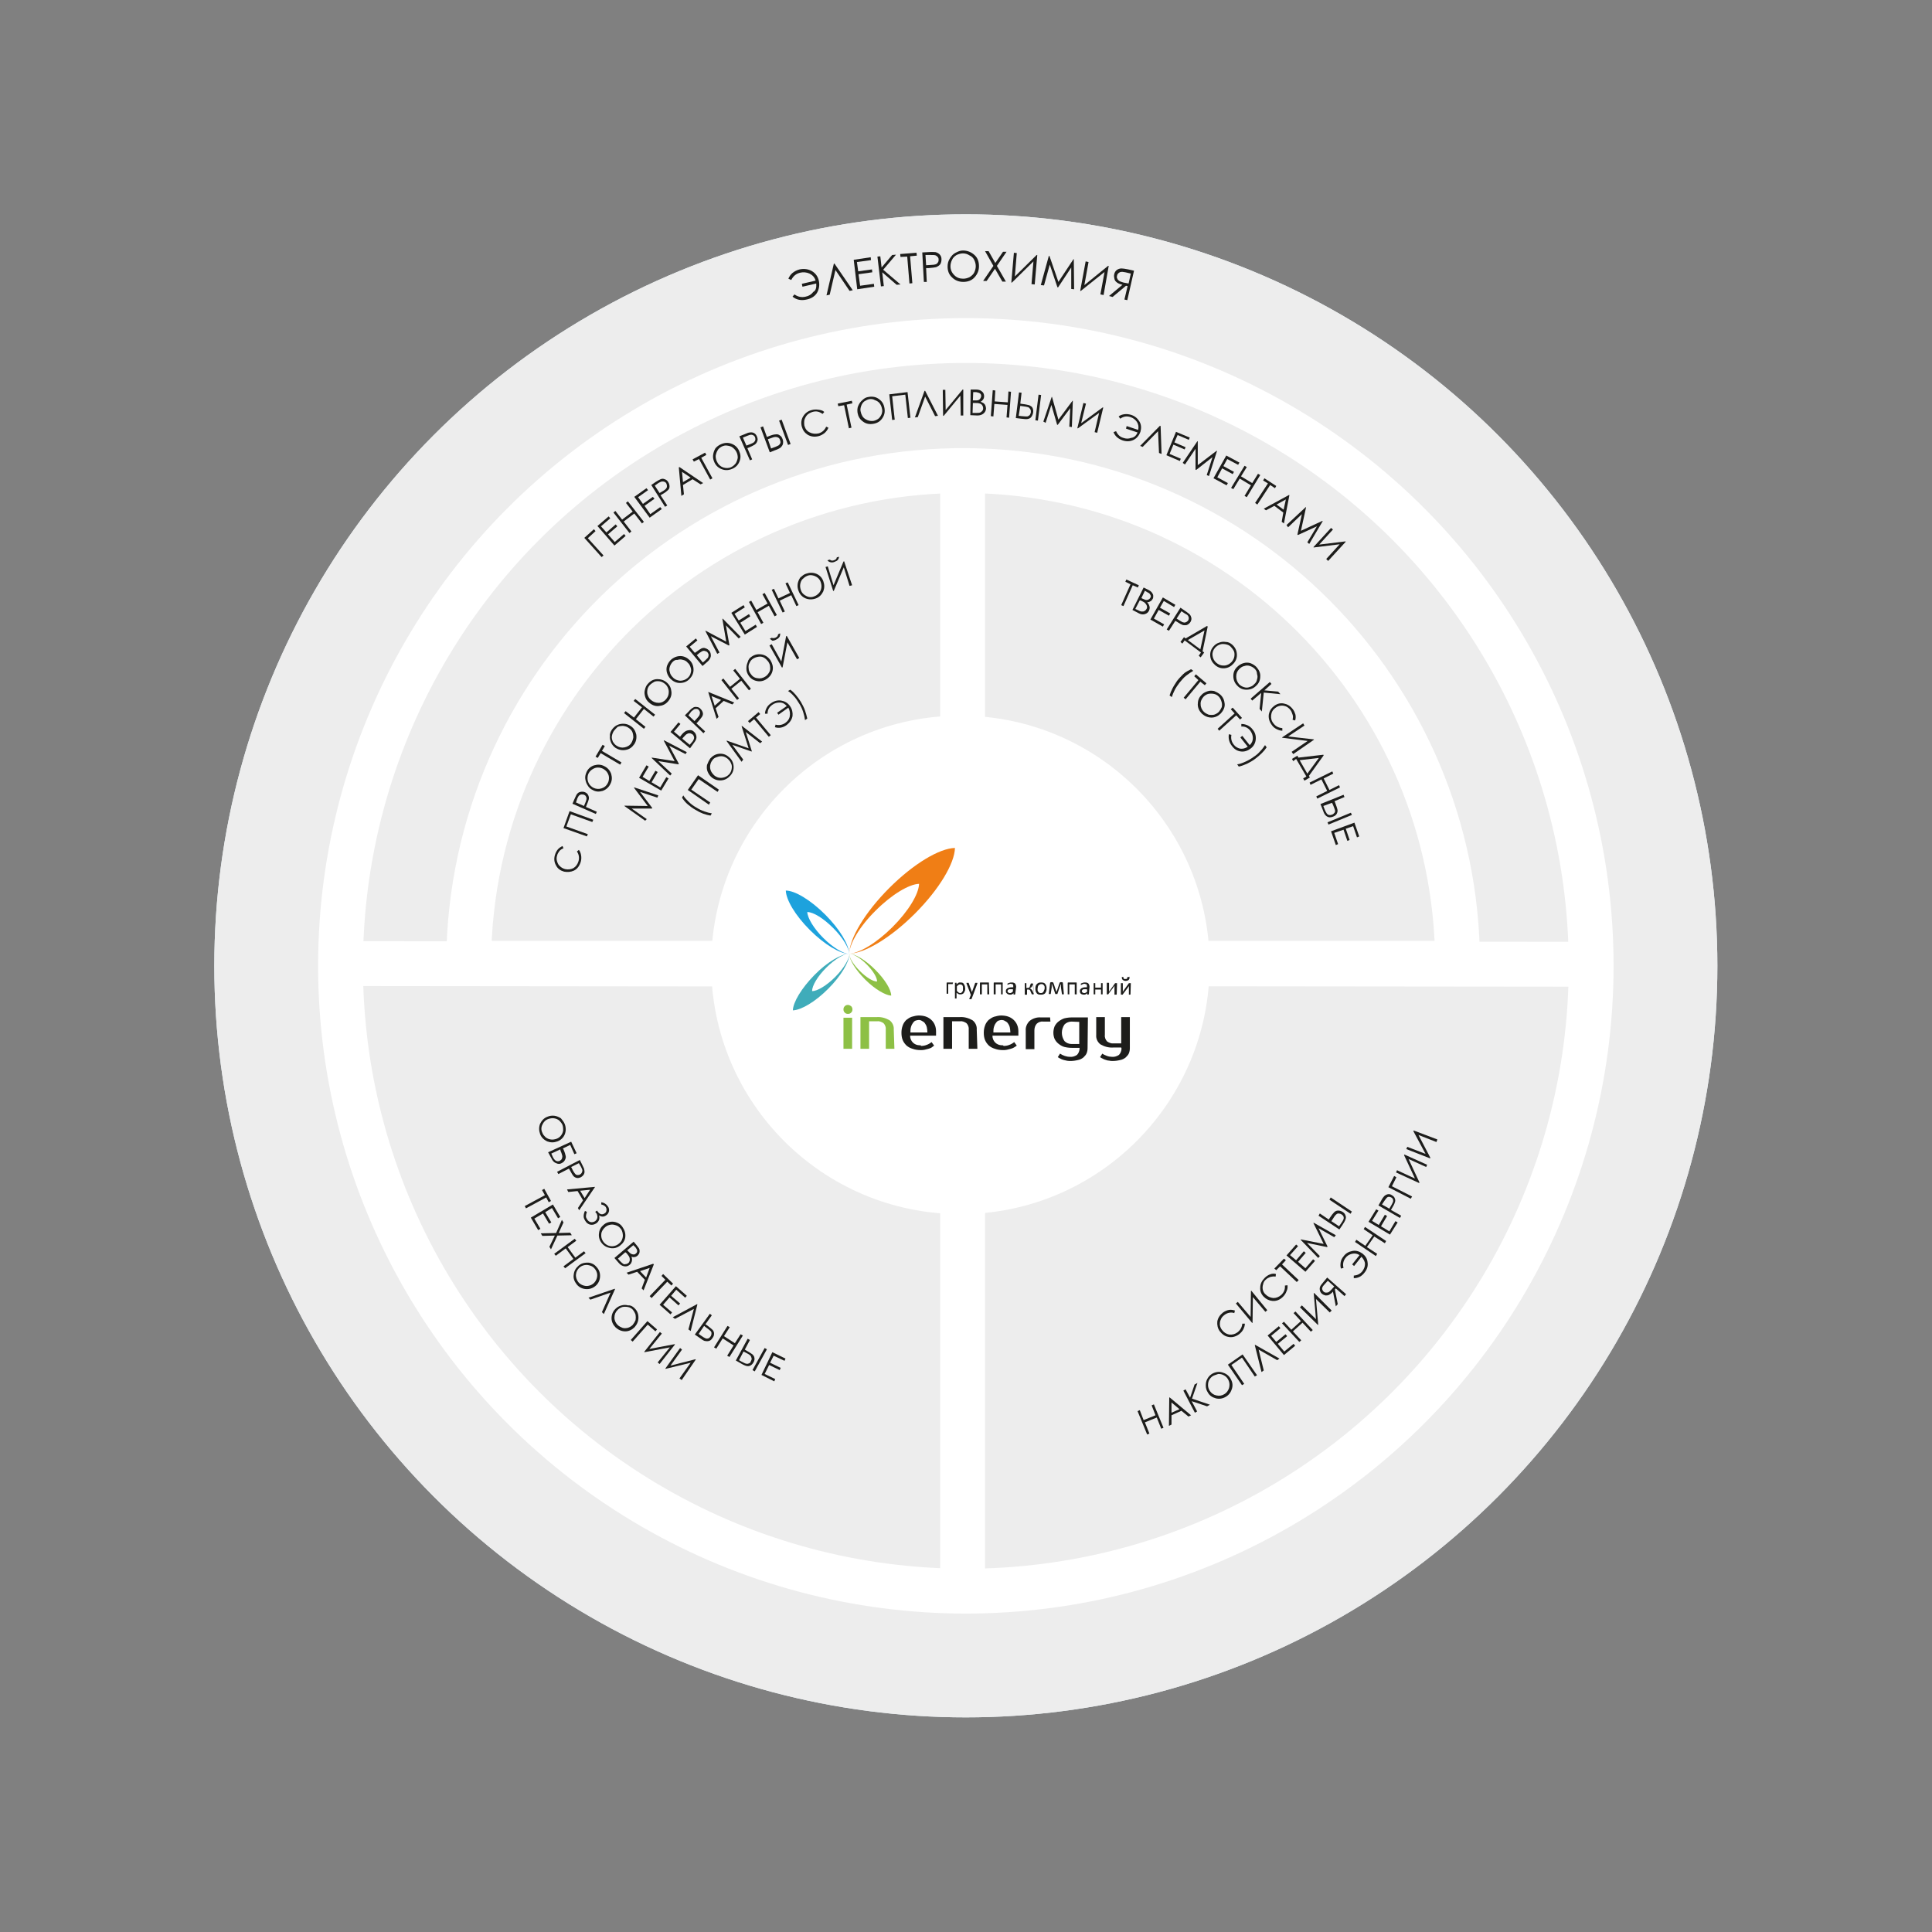<?xml version="1.0" encoding="UTF-8"?> <!-- Generator: Adobe Illustrator 23.0.3, SVG Export Plug-In . SVG Version: 6.00 Build 0) --> <svg xmlns="http://www.w3.org/2000/svg" xmlns:xlink="http://www.w3.org/1999/xlink" id="Слой_1" x="0px" y="0px" viewBox="0 0 603.1 603.1" style="enable-background:new 0 0 603.1 603.1;" xml:space="preserve"><rect x="0" y="0" width="603.1" height="603.1" fill="#808080" stroke="none"/> <style type="text/css"> .st0{fill:#E6F4FC;} .st1{fill:#EDEDED;} .st2{fill:none;stroke:#FFFFFF;stroke-width:14;stroke-miterlimit:10;} .st3{fill:#FFFFFF;} .st4{fill:none;} .st5{enable-background:new ;} .st6{fill:#1D1D1B;} .st7{fill:#1DA2DD;} .st8{fill:#8DC045;} .st9{fill:#3FACBA;} .st10{fill:#F07E15;} </style> <title>структура компании_РУС_34</title> <g> <circle class="st0" cx="301.5" cy="301.5" r="234.6"></circle> <circle class="st1" cx="301.5" cy="301.5" r="234.6"></circle> <line class="st2" x1="492.8" y1="301" x2="300.9" y2="300.8"></line> </g> <g> <circle class="st3" cx="299.8" cy="301.2" r="77.8"></circle> <line class="st2" x1="300.5" y1="150.1" x2="300.5" y2="491.7"></line> <circle class="st2" cx="301.5" cy="301.5" r="195.2"></circle> <line class="st2" x1="296.8" y1="301" x2="104.9" y2="300.8"></line> <path class="st2" d="M455,300.7H146.3c0-0.4,0-0.8,0-1.1c0.9-85.3,70.8-153.6,156-152.7C386.7,147.8,454.8,216.3,455,300.7 L455,300.7z"></path> <path class="st4" d="M559.1,300.7v212.4H60.2V300.7h86.1c1,85.3,70.9,153.6,156.1,152.6c83.2-0.9,150.7-67.7,152.6-150.9 c0-0.6,0-1.2,0-1.8H559.1z"></path> <path class="st4" d="M455,300.7c0,0.6,0,1.2,0,1.8c-1,85.3-70.9,153.6-156.1,152.6c-84.6-1-152.6-69.8-152.6-154.4H455z"></path> </g> <g id="ELECTRO"> <g class="st5"> <path class="st6" d="M254.8,88.5l-4.3,1l-0.2-0.9l4.3-1c-0.3-1-0.9-1.7-1.9-2.2c-0.9-0.4-1.9-0.5-2.8-0.3 c-1.4,0.3-2.3,1.1-2.9,2.3l-0.9-0.4c0.3-0.7,0.7-1.3,1.3-1.8c0.6-0.5,1.4-0.9,2.2-1.1c1.4-0.3,2.7-0.1,3.8,0.5 c1.2,0.7,1.9,1.7,2.2,3c0.3,1.3,0.1,2.6-0.5,3.7s-1.8,1.9-3.3,2.2c-1.7,0.4-3.2,0.1-4.4-0.9l0.6-0.7c1.1,0.8,2.3,1,3.5,0.7 c1-0.2,1.8-0.7,2.4-1.5C254.7,90.7,254.9,89.7,254.8,88.5z"></path> </g> <g class="st5"> <path class="st6" d="M266.2,90.6l-1,0.2l-4.4-6.5l-1.8,7.7l-1,0.2l2.3-9.9l0.2,0L266.2,90.6z"></path> </g> <g class="st5"> <path class="st6" d="M266.5,81.1l5.3-0.8l0.1,0.9l-4.4,0.6l0.4,2.9l4.3-0.6l0.1,0.9l-4.3,0.6l0.5,3.6l4.3-0.6l0.1,0.9l-5.3,0.8 L266.5,81.1z"></path> </g> <g class="st5"> <path class="st6" d="M273.9,80.1l0.9-0.1l0.4,3.5l3.3-3.9l1.2-0.1l-4,4.7l5.4,4.6l-1.2,0.1l-4.5-3.9l0.5,4.3l-0.9,0.1L273.9,80.1z "></path> </g> <g class="st5"> <path class="st6" d="M281.1,80.2l-0.1-0.9l5.1-0.4l0.1,0.9l-2.1,0.2l0.7,8.4l-0.9,0.1l-0.7-8.4L281.1,80.2z"></path> </g> <g class="st5"> <path class="st6" d="M287.9,78.8l1.9-0.1c1.1-0.1,1.8,0,2.2,0c0.5,0.1,1,0.4,1.3,0.7c0.4,0.4,0.6,0.9,0.6,1.5 c0,0.6-0.1,1.1-0.4,1.6c-0.3,0.4-0.8,0.7-1.3,0.9c-0.4,0.1-1.2,0.2-2.4,0.3l-0.7,0l0.2,4.3l-0.9,0L287.9,78.8z M288.9,79.6 l0.2,3.2l1.6-0.1c0.6,0,1.1-0.1,1.4-0.2c0.3-0.1,0.5-0.3,0.7-0.6s0.2-0.6,0.2-0.9c0-0.3-0.1-0.6-0.3-0.8s-0.4-0.4-0.7-0.5 c-0.3-0.1-0.7-0.1-1.4-0.1L288.9,79.6z"></path> </g> <g class="st5"> <path class="st6" d="M300.6,78.2c1.4,0,2.6,0.5,3.6,1.4c1,0.9,1.4,2.1,1.4,3.5c0,1.4-0.5,2.5-1.4,3.5S302,88,300.7,88 c-1.4,0-2.6-0.5-3.5-1.4c-1-0.9-1.4-2.1-1.4-3.4c0-0.9,0.2-1.7,0.7-2.5s1-1.4,1.8-1.8S299.7,78.2,300.6,78.2z M300.6,79.1 c-0.7,0-1.3,0.2-2,0.5c-0.6,0.4-1.1,0.8-1.4,1.5c-0.3,0.6-0.5,1.3-0.5,2c0,1.1,0.4,2,1.2,2.8c0.8,0.8,1.7,1.1,2.8,1.1 c0.7,0,1.4-0.2,2-0.5c0.6-0.4,1.1-0.8,1.4-1.4c0.3-0.6,0.5-1.3,0.5-2c0-0.7-0.2-1.4-0.5-2c-0.3-0.6-0.8-1.1-1.5-1.4 C302,79.3,301.3,79.1,300.6,79.1z"></path> </g> <g class="st5"> <path class="st6" d="M307.5,78.4l1.1,0l2.1,3.7l2.4-3.5l1.1,0l-3,4.4l2.8,4.9l-1.1,0l-2.3-4l-2.6,3.8l-1.1,0l3.2-4.7L307.5,78.4z"></path> </g> <g class="st5"> <path class="st6" d="M323,88.8l-1-0.1l0.6-7.1l-6.7,6.6l-0.2,0l0.8-9.3l0.9,0.1l-0.6,7.3l6.8-6.7l0.2,0L323,88.8z"></path> </g> <g class="st5"> <path class="st6" d="M324.9,89l2.5-9.1l0.2,0l2.8,8.1l4.7-7.1l0.1,0l0.1,9.4l-0.9-0.1l0-6.7l-4.1,6.2l-0.2,0l-2.4-7.1l-1.8,6.5 L324.9,89z"></path> </g> <g class="st5"> <path class="st6" d="M344.5,92.1l-1-0.2l1.3-7l-7.4,5.9l-0.2,0l1.7-9.2l0.9,0.2l-1.3,7.2l7.4-6l0.2,0L344.5,92.1z"></path> </g> <g class="st5"> <path class="st6" d="M351.9,93.7l-0.9-0.2l1-4.2l-0.5-0.1l-4.2,3.5l-1.1-0.3l4.2-3.5c-0.8-0.2-1.3-0.4-1.7-0.7 c-0.4-0.3-0.7-0.6-0.8-1.1c-0.1-0.4-0.2-0.9-0.1-1.4c0.1-0.6,0.4-1.1,0.8-1.4c0.4-0.3,0.9-0.5,1.5-0.5c0.4,0,1.1,0.1,2.1,0.3 l1.8,0.4L351.9,93.7z M351.3,85c-0.6-0.1-1.1-0.2-1.4-0.1c-0.3,0-0.5,0.2-0.8,0.4c-0.2,0.2-0.4,0.5-0.4,0.8 c-0.1,0.3-0.1,0.6,0.1,0.9c0.1,0.3,0.3,0.5,0.6,0.7s0.7,0.3,1.3,0.5l1.6,0.3l0.7-3.1L351.3,85z"></path> </g> </g> <g id="EDUCATIONAL"> <g class="st5"> <path class="st6" d="M188.4,173.4l-0.6,0.5l-5.4-6l3-2.7l0.5,0.6l-2.4,2.2L188.4,173.4z"></path> </g> <g class="st5"> <path class="st6" d="M186.5,164.2l3.5-3l0.5,0.6l-2.9,2.5l1.7,1.9l2.9-2.5l0.5,0.6l-2.9,2.5l2.1,2.4l2.9-2.5l0.5,0.6l-3.5,3 L186.5,164.2z"></path> </g> <g class="st5"> <path class="st6" d="M191.5,160l0.6-0.5l2.1,2.7l3.3-2.5l-2.1-2.7l0.6-0.5l5,6.4l-0.6,0.5l-2.4-3.1l-3.3,2.5l2.4,3.1l-0.6,0.5 L191.5,160z"></path> </g> <g class="st5"> <path class="st6" d="M198,155.1l3.8-2.7l0.5,0.6l-3.1,2.2l1.5,2.1l3.1-2.2l0.5,0.6l-3.1,2.2l1.8,2.6l3.1-2.2l0.5,0.6l-3.8,2.7 L198,155.1z"></path> </g> <g class="st5"> <path class="st6" d="M203.3,151.4l1.3-0.9c0.8-0.5,1.3-0.8,1.6-0.9c0.4-0.2,0.9-0.2,1.3,0c0.4,0.1,0.8,0.4,1.1,0.9 c0.3,0.5,0.4,0.9,0.4,1.4s-0.2,0.9-0.6,1.2c-0.3,0.3-0.8,0.7-1.7,1.2l-0.5,0.3l2.1,3.2l-0.7,0.4L203.3,151.4z M204.4,151.6 l1.5,2.3l1.2-0.7c0.5-0.3,0.8-0.6,0.9-0.8c0.2-0.2,0.2-0.5,0.2-0.7c0-0.3-0.1-0.5-0.2-0.8c-0.1-0.2-0.3-0.4-0.6-0.5 c-0.2-0.1-0.5-0.1-0.8-0.1c-0.3,0.1-0.6,0.2-1.1,0.5L204.4,151.6z"></path> </g> <g class="st5"> <path class="st6" d="M212.1,145.8l7.4,5l-0.8,0.4l-2.5-1.6l-3,1.8l0.3,2.9l-0.8,0.5l-0.8-8.9L212.1,145.8z M212.9,147.3l0.3,3.2 l2.4-1.4L212.9,147.3z"></path> </g> <g class="st5"> <path class="st6" d="M216.6,144.1l-0.4-0.7l3.9-2.1l0.4,0.7l-1.6,0.9l3.5,6.4l-0.7,0.4l-3.5-6.4L216.6,144.1z"></path> </g> <g class="st5"> <path class="st6" d="M225,138.7c1.1-0.5,2.2-0.6,3.3-0.2c1.1,0.4,1.9,1.1,2.4,2.2c0.5,1.1,0.6,2.1,0.2,3.2 c-0.4,1.1-1.1,1.9-2.2,2.4c-1.1,0.5-2.2,0.6-3.3,0.2s-1.9-1.1-2.4-2.2c-0.3-0.7-0.5-1.4-0.4-2.2c0.1-0.8,0.3-1.4,0.7-2.1 C223.7,139.5,224.3,139,225,138.7z M225.3,139.4c-0.5,0.3-1,0.6-1.3,1.2c-0.3,0.5-0.5,1.1-0.6,1.7c0,0.6,0.1,1.2,0.4,1.8 c0.4,0.9,1.1,1.5,1.9,1.8c0.9,0.3,1.8,0.3,2.6-0.1c0.6-0.3,1-0.7,1.4-1.2c0.3-0.5,0.5-1.1,0.6-1.7c0-0.6-0.1-1.2-0.4-1.8 c-0.3-0.6-0.7-1-1.2-1.4s-1.1-0.5-1.7-0.6C226.5,139,225.9,139.1,225.3,139.4z"></path> </g> <g class="st5"> <path class="st6" d="M230.8,136.2l1.5-0.6c0.9-0.4,1.4-0.6,1.8-0.6c0.5-0.1,0.9,0,1.3,0.2c0.4,0.2,0.7,0.6,0.9,1.1 c0.2,0.5,0.3,1,0.1,1.4c-0.1,0.4-0.4,0.8-0.8,1.1c-0.3,0.2-0.9,0.5-1.8,0.9l-0.5,0.2l1.5,3.5l-0.7,0.3L230.8,136.2z M231.9,136.6 l1.1,2.5l1.3-0.5c0.5-0.2,0.9-0.4,1.1-0.6c0.2-0.2,0.3-0.4,0.4-0.7c0-0.3,0-0.5-0.1-0.8c-0.1-0.3-0.3-0.4-0.5-0.6 c-0.2-0.1-0.5-0.2-0.7-0.2c-0.3,0-0.6,0.1-1.1,0.3L231.9,136.6z"></path> </g> <g class="st5"> <path class="st6" d="M237.4,133.4l0.8-0.3l1.2,3.3l0.5-0.2c1-0.4,1.7-0.6,2.2-0.6c0.5-0.1,0.9,0,1.3,0.3c0.4,0.2,0.7,0.6,0.9,1.2 c0.2,0.5,0.2,1,0.1,1.5c-0.1,0.4-0.4,0.8-0.7,1.1c-0.4,0.3-1,0.6-1.9,0.9l-1.5,0.6L237.4,133.4z M240.7,140l0.8-0.3 c0.9-0.3,1.4-0.6,1.6-0.7c0.2-0.2,0.4-0.4,0.5-0.7s0-0.6-0.1-0.9c-0.1-0.4-0.3-0.7-0.6-0.8c-0.3-0.2-0.6-0.2-0.9-0.2 s-0.9,0.2-1.7,0.5l-0.6,0.2L240.7,140z M243.2,131.3l0.8-0.3l2.8,7.6l-0.8,0.3L243.2,131.3z"></path> </g> <g class="st5"> <path class="st6" d="M257.3,128.6l-0.5,0.6c-0.5-0.3-1-0.6-1.5-0.7c-0.5-0.1-1.1-0.1-1.7,0.1c-0.6,0.2-1.2,0.5-1.6,0.9 c-0.4,0.4-0.7,1-0.9,1.6c-0.1,0.6-0.1,1.2,0,1.8c0.3,1,0.8,1.7,1.7,2.1c0.8,0.4,1.7,0.5,2.7,0.3c1.1-0.3,1.9-1,2.4-2.1l0.7,0.3 c-0.2,0.6-0.6,1.1-1.1,1.6c-0.5,0.4-1.1,0.8-1.8,1c-1.4,0.4-2.6,0.2-3.6-0.4c-0.9-0.6-1.5-1.4-1.8-2.5c-0.3-1.1-0.2-2.2,0.4-3.2 c0.6-1,1.5-1.7,2.7-2c0.7-0.2,1.4-0.2,2.1-0.1S256.8,128.1,257.3,128.6z"></path> </g> <g class="st5"> <path class="st6" d="M261.7,126.8l-0.2-0.8l4.4-0.9l0.2,0.8l-1.8,0.4l1.5,7.2l-0.8,0.2l-1.5-7.2L261.7,126.8z"></path> </g> <g class="st5"> <path class="st6" d="M271.2,123.9c1.2-0.2,2.3,0,3.2,0.7c1,0.7,1.5,1.6,1.7,2.8c0.2,1.2,0,2.2-0.7,3.2c-0.7,1-1.6,1.5-2.8,1.7 c-1.2,0.2-2.3,0-3.2-0.7c-1-0.7-1.5-1.6-1.7-2.7c-0.1-0.8-0.1-1.5,0.2-2.2c0.3-0.7,0.7-1.3,1.3-1.8 C269.8,124.3,270.4,124,271.2,123.9z M271.4,124.6c-0.6,0.1-1.1,0.4-1.6,0.7c-0.5,0.4-0.8,0.9-1,1.5c-0.2,0.6-0.3,1.2-0.1,1.8 c0.2,0.9,0.6,1.7,1.4,2.2s1.6,0.7,2.5,0.6c0.6-0.1,1.2-0.4,1.6-0.7s0.8-0.9,1-1.4c0.2-0.6,0.3-1.2,0.1-1.8 c-0.1-0.6-0.4-1.2-0.7-1.6c-0.4-0.5-0.9-0.8-1.5-1C272.6,124.6,272,124.5,271.4,124.6z"></path> </g> <g class="st5"> <path class="st6" d="M277.6,123.1l5.7-0.7l0.9,8l-0.8,0.1l-0.8-7.3l-4.1,0.5l0.8,7.3l-0.8,0.1L277.6,123.1z"></path> </g> <g class="st5"> <path class="st6" d="M292.8,129.8l-0.9,0.1l-3.1-6.1l-2.3,6.4l-0.9,0.1l3-8.3l0.2,0L292.8,129.8z"></path> </g> <g class="st5"> <path class="st6" d="M300.7,129.7l-0.8,0l-0.1-6.2l-5.2,6.3l-0.2,0l-0.1-8.1l0.8,0l0.1,6.3l5.3-6.4l0.2,0L300.7,129.7z"></path> </g> <g class="st5"> <path class="st6" d="M303,121.6l1.6,0c0.6,0,1.1,0.1,1.5,0.3c0.3,0.2,0.6,0.4,0.8,0.7s0.3,0.7,0.3,1.1c0,0.4-0.1,0.7-0.3,1 c-0.2,0.3-0.4,0.5-0.8,0.7c0.4,0.2,0.7,0.3,1,0.5c0.2,0.2,0.4,0.4,0.5,0.7c0.1,0.3,0.2,0.6,0.2,0.9c0,0.6-0.3,1.2-0.8,1.6 c-0.5,0.4-1.1,0.6-1.9,0.6l-2.2-0.1L303,121.6z M303.7,125.8l-0.1,3.1l1,0c0.6,0,1,0,1.3-0.1c0.3-0.1,0.5-0.3,0.7-0.5 s0.3-0.5,0.3-0.8c0-0.4-0.1-0.7-0.3-1c-0.2-0.3-0.5-0.5-1-0.6c-0.3-0.1-0.8-0.1-1.4-0.1L303.7,125.8z M303.8,122.4l-0.1,2.6l0.5,0 c0.6,0,1,0,1.2-0.1c0.3-0.1,0.5-0.3,0.6-0.5c0.2-0.2,0.2-0.5,0.3-0.7c0-0.4-0.1-0.7-0.4-0.9c-0.3-0.2-0.7-0.3-1.2-0.4L303.8,122.4 z"></path> </g> <g class="st5"> <path class="st6" d="M309.9,121.8l0.8,0.1l-0.2,3.4l4.1,0.3l0.2-3.4l0.8,0.1l-0.6,8.1l-0.8-0.1l0.3-3.9l-4.1-0.3l-0.3,3.9 l-0.8-0.1L309.9,121.8z"></path> </g> <g class="st5"> <path class="st6" d="M318.1,122.5l0.8,0.1l-0.4,3.4l0.6,0.1c1,0.1,1.8,0.3,2.2,0.4c0.4,0.2,0.8,0.4,1,0.8c0.2,0.4,0.3,0.9,0.2,1.5 c-0.1,0.6-0.3,1-0.6,1.4s-0.7,0.5-1.1,0.6c-0.4,0.1-1.1,0-2.1-0.1l-1.6-0.2L318.1,122.5z M318,129.8l0.9,0.1 c0.9,0.1,1.5,0.1,1.8,0.1c0.3-0.1,0.5-0.2,0.7-0.4c0.2-0.2,0.3-0.5,0.4-0.9c0-0.4,0-0.7-0.2-1c-0.2-0.3-0.4-0.5-0.7-0.6 c-0.3-0.1-0.9-0.2-1.7-0.3l-0.7-0.1L318,129.8z M324.2,123.2l0.8,0.1l-1,8l-0.8-0.1L324.2,123.2z"></path> </g> <g class="st5"> <path class="st6" d="M325.7,131.6l2.6-7.7l0.1,0l2,7.1l4.4-5.9l0.1,0l-0.3,8.2l-0.8-0.1l0.3-5.8l-3.9,5.2l-0.2,0l-1.8-6.2 l-1.8,5.6L325.7,131.6z"></path> </g> <g class="st5"> <path class="st6" d="M342.5,135.1l-0.8-0.2l1.4-6l-6.6,4.8l-0.2,0l1.9-7.9l0.8,0.2l-1.5,6.1l6.7-4.9l0.2,0L342.5,135.1z"></path> </g> <g class="st5"> <path class="st6" d="M355.1,135l-3.6-1.2l0.2-0.8l3.6,1.2c0.2-0.9,0.1-1.7-0.4-2.5c-0.5-0.7-1.1-1.2-2-1.5 c-1.2-0.4-2.2-0.2-3.2,0.5l-0.5-0.7c0.5-0.4,1.1-0.6,1.8-0.7c0.7-0.1,1.4,0,2.1,0.2c1.2,0.4,2,1.1,2.6,2.1c0.6,1,0.6,2.1,0.3,3.2 c-0.4,1.1-1.1,2-2.1,2.5s-2.1,0.6-3.4,0.2c-1.4-0.5-2.4-1.3-2.9-2.6l0.8-0.3c0.5,1.1,1.2,1.8,2.3,2.1c0.8,0.3,1.6,0.3,2.4,0 C354,136.6,354.7,136,355.1,135z"></path> </g> <g class="st5"> <path class="st6" d="M362.6,141.7l-0.8-0.3l-0.3-6.8l-4.8,4.9l-0.8-0.3l6.2-6.3l0.2,0.1L362.6,141.7z"></path> </g> <g class="st5"> <path class="st6" d="M367.1,134.8l4.3,1.8l-0.3,0.7l-3.5-1.5l-1,2.3l3.5,1.5l-0.3,0.7l-3.5-1.5l-1.2,2.9l3.5,1.5l-0.3,0.7 l-4.2-1.8L367.1,134.8z"></path> </g> <g class="st5"> <path class="st6" d="M369.2,144.5l4.6-6.8l0.1,0.1l0,7.4l5.9-4.5l0.1,0.1l-2.5,7.8l-0.7-0.3l1.8-5.6l-5.1,4l-0.2-0.1l0-6.5 l-3.3,4.9L369.2,144.5z"></path> </g> <g class="st5"> <path class="st6" d="M382.8,142.2l4.1,2.2l-0.4,0.7l-3.4-1.8l-1.2,2.2l3.3,1.8l-0.4,0.7l-3.3-1.8l-1.5,2.8l3.3,1.8l-0.4,0.7 l-4.1-2.2L382.8,142.2z"></path> </g> <g class="st5"> <path class="st6" d="M388.5,145.4l0.7,0.4l-1.8,2.9l3.5,2.1l1.8-2.9l0.7,0.4l-4.2,6.9l-0.7-0.4l2-3.3l-3.5-2.1l-2,3.3l-0.7-0.4 L388.5,145.4z"></path> </g> <g class="st5"> <path class="st6" d="M394.3,150l0.4-0.7l3.7,2.4l-0.4,0.7l-1.5-1l-4,6.1l-0.7-0.5l4-6.1L394.3,150z"></path> </g> <g class="st5"> <path class="st6" d="M402.5,154.6l-1.7,8.8l-0.7-0.5l0.5-2.9l-2.8-2.1l-2.6,1.4l-0.7-0.5l7.9-4.3L402.5,154.6z M401.4,155.9 l-2.9,1.6l2.2,1.6L401.4,155.9z"></path> </g> <g class="st5"> <path class="st6" d="M401.6,163.9l6-5.6l0.1,0.1l-1.6,7.3l6.7-3.1l0.1,0.1l-4.2,7.1l-0.6-0.5l3-5l-5.9,2.7l-0.2-0.1l1.4-6.4 l-4.3,4.1L401.6,163.9z"></path> </g> <g class="st5"> <path class="st6" d="M414.6,175.1l-0.6-0.6l4.2-4.6l-8.1,1l-0.1-0.1l5.5-6l0.6,0.5l-4.3,4.7l8.2-1l0.1,0.1L414.6,175.1z"></path> </g> <g class="st5"> <path class="st6" d="M175.6,264.1l0.3,0.7c-0.5,0.2-1,0.5-1.3,0.9c-0.3,0.4-0.6,0.9-0.7,1.4c-0.2,0.6-0.2,1.2,0,1.8 c0.2,0.6,0.4,1.1,0.9,1.5c0.4,0.4,0.9,0.7,1.6,0.9c0.9,0.2,1.8,0.1,2.6-0.3c0.8-0.5,1.3-1.2,1.6-2.2c0.3-1.1,0.1-2.1-0.5-3 l0.6-0.5c0.4,0.5,0.6,1.1,0.7,1.7c0.1,0.6,0.1,1.3-0.1,2c-0.4,1.3-1.1,2.3-2.2,2.8c-0.9,0.4-1.9,0.5-3,0.3c-1.1-0.3-2-0.9-2.5-1.9 c-0.6-1-0.7-2.1-0.4-3.2c0.2-0.7,0.5-1.3,0.9-1.8C174.5,264.7,175,264.4,175.6,264.1z"></path> </g> <g class="st5"> <path class="st6" d="M175.9,258.5l1.9-5.3l7.4,2.7l-0.3,0.7l-6.7-2.4l-1.4,3.8l6.7,2.4l-0.3,0.7L175.9,258.5z"></path> </g> <g class="st5"> <path class="st6" d="M178.7,250.9l0.6-1.4c0.4-0.8,0.6-1.4,0.8-1.6c0.3-0.4,0.6-0.6,1.1-0.7s0.9-0.1,1.4,0.1 c0.5,0.2,0.8,0.5,1,0.9s0.3,0.8,0.2,1.3c-0.1,0.4-0.3,1-0.7,1.9l-0.2,0.5l3.4,1.5l-0.3,0.7L178.7,250.9z M179.8,250.5l2.5,1.1 l0.5-1.2c0.2-0.5,0.3-0.9,0.3-1.1c0-0.3-0.1-0.5-0.2-0.7c-0.1-0.2-0.3-0.4-0.6-0.5c-0.2-0.1-0.5-0.1-0.8-0.1 c-0.3,0-0.5,0.2-0.7,0.3c-0.2,0.2-0.4,0.5-0.6,1L179.8,250.5z"></path> </g> <g class="st5"> <path class="st6" d="M183.1,241c0.5-1.1,1.4-1.8,2.4-2.1c1.1-0.3,2.1-0.3,3.2,0.3c1,0.5,1.7,1.3,2.1,2.4c0.3,1.1,0.3,2.1-0.3,3.2 c-0.5,1-1.3,1.7-2.4,2.1c-1.1,0.3-2.1,0.3-3.1-0.3c-0.7-0.3-1.2-0.8-1.6-1.5c-0.4-0.6-0.6-1.3-0.7-2S182.8,241.7,183.1,241z M183.8,241.3c-0.3,0.5-0.4,1.1-0.4,1.7c0,0.6,0.2,1.2,0.5,1.7c0.3,0.5,0.8,0.9,1.3,1.2c0.8,0.4,1.7,0.5,2.6,0.2 c0.9-0.3,1.5-0.8,1.9-1.6c0.3-0.5,0.4-1.1,0.4-1.7c0-0.6-0.2-1.1-0.5-1.6c-0.3-0.5-0.8-0.9-1.3-1.2c-0.6-0.3-1.1-0.4-1.7-0.4 c-0.6,0-1.1,0.2-1.6,0.5C184.5,240.4,184.1,240.8,183.8,241.3z"></path> </g> <g class="st5"> <path class="st6" d="M186.6,236.6l-0.7-0.4l2.2-3.7l0.7,0.4l-0.9,1.5l6.1,3.6l-0.4,0.7l-6.1-3.6L186.6,236.6z"></path> </g> <g class="st5"> <path class="st6" d="M191,227.8c0.7-1,1.6-1.6,2.7-1.8c1.1-0.2,2.2,0,3.1,0.6c1,0.6,1.5,1.5,1.8,2.6c0.2,1.1,0,2.2-0.6,3.1 c-0.7,1-1.5,1.6-2.7,1.8c-1.1,0.2-2.1,0-3.1-0.6c-0.6-0.4-1.1-1-1.4-1.6c-0.3-0.7-0.5-1.4-0.4-2.1 C190.3,229.1,190.6,228.4,191,227.8z M191.6,228.2c-0.3,0.5-0.5,1-0.6,1.6s0.1,1.2,0.3,1.7c0.3,0.5,0.7,1,1.2,1.3 c0.8,0.5,1.6,0.7,2.5,0.5c0.9-0.2,1.6-0.6,2.1-1.4c0.3-0.5,0.5-1.1,0.6-1.7c0-0.6-0.1-1.2-0.3-1.7s-0.7-1-1.2-1.3 c-0.5-0.4-1.1-0.5-1.7-0.6c-0.6,0-1.2,0.1-1.7,0.3C192.4,227.3,192,227.7,191.6,228.2z"></path> </g> <g class="st5"> <path class="st6" d="M194.8,222.6l0.5-0.6l2.6,2l2.5-3.2l-2.6-2l0.5-0.6l6.2,4.9l-0.5,0.6l-3-2.4l-2.5,3.2l3,2.4l-0.5,0.6 L194.8,222.6z"></path> </g> <g class="st5"> <path class="st6" d="M202.3,213.4c0.8-0.9,1.8-1.4,2.9-1.4s2.1,0.3,3,1.1c0.9,0.8,1.3,1.7,1.4,2.9c0.1,1.1-0.3,2.1-1.1,3 c-0.8,0.9-1.7,1.3-2.9,1.4c-1.1,0.1-2.1-0.3-3-1.1c-0.6-0.5-1-1.1-1.2-1.8c-0.2-0.7-0.3-1.4-0.1-2.1 C201.5,214.5,201.8,213.9,202.3,213.4z M202.9,213.8c-0.4,0.4-0.7,0.9-0.8,1.5c-0.1,0.6-0.1,1.2,0.1,1.7c0.2,0.6,0.5,1.1,1,1.5 c0.7,0.6,1.5,0.9,2.4,0.9c0.9,0,1.7-0.4,2.3-1.1c0.4-0.5,0.7-1,0.8-1.6c0.1-0.6,0.1-1.2-0.1-1.7c-0.2-0.6-0.5-1.1-1-1.5 c-0.5-0.4-1-0.7-1.6-0.8c-0.6-0.1-1.1-0.1-1.7,0.1C203.8,213.1,203.3,213.4,202.9,213.8z"></path> </g> <g class="st5"> <path class="st6" d="M209.4,206c0.9-0.8,1.9-1.2,3-1.2c1.1,0,2.1,0.5,2.9,1.3c0.8,0.8,1.2,1.8,1.2,3c0,1.1-0.5,2.1-1.3,2.9 c-0.8,0.8-1.8,1.2-3,1.2c-1.1,0-2.1-0.5-2.9-1.3c-0.5-0.5-0.9-1.2-1.1-1.9c-0.2-0.7-0.2-1.4,0-2.1 C208.5,207.1,208.9,206.5,209.4,206z M210,206.6c-0.4,0.4-0.7,0.9-0.9,1.5c-0.2,0.6-0.2,1.2,0,1.7c0.1,0.6,0.4,1.1,0.9,1.6 c0.6,0.7,1.4,1,2.3,1.1c0.9,0,1.7-0.3,2.4-0.9c0.4-0.4,0.8-0.9,0.9-1.5c0.2-0.6,0.2-1.1,0-1.7s-0.4-1.1-0.9-1.5 c-0.4-0.5-0.9-0.8-1.5-0.9c-0.6-0.2-1.1-0.2-1.7,0C210.9,205.9,210.4,206.2,210,206.6z"></path> </g> <g class="st5"> <path class="st6" d="M219.3,207.9l-5.1-6.1l3-2.5l0.5,0.6l-2.4,2l1.6,1.9l0.3-0.2c0.8-0.6,1.4-1,1.8-1.2c0.5-0.2,0.9-0.2,1.3,0 c0.4,0.1,0.8,0.4,1.1,0.7c0.4,0.5,0.5,1,0.5,1.7c-0.1,0.6-0.4,1.2-1,1.7L219.3,207.9z M217.5,204.5l1.9,2.3l0.7-0.6 c0.4-0.4,0.7-0.7,0.9-0.9c0.1-0.3,0.2-0.5,0.2-0.8c0-0.3-0.1-0.5-0.3-0.8c-0.2-0.3-0.5-0.4-0.9-0.5c-0.3-0.1-0.7,0-1,0.2 s-0.7,0.4-1.2,0.9L217.5,204.5z"></path> </g> <g class="st5"> <path class="st6" d="M223.9,204.1l-3.7-7.1l0.1-0.1l6.4,3.4l-1.2-7.1l0.1-0.1l5.6,5.7l-0.6,0.5l-4-4.1l1.1,6.2l-0.2,0.1l-5.6-2.9 l2.7,5.1L223.9,204.1z"></path> </g> <g class="st5"> <path class="st6" d="M228.3,191.3l3.8-2.4l0.4,0.7l-3.2,2l1.3,2.1l3.2-2l0.4,0.7l-3.1,2l1.6,2.6l3.2-2l0.4,0.7l-3.8,2.4 L228.3,191.3z"></path> </g> <g class="st5"> <path class="st6" d="M233.8,187.9l0.7-0.4l1.6,2.9l3.5-2l-1.6-2.9l0.7-0.4l3.8,6.9l-0.7,0.4l-1.8-3.3l-3.5,2l1.8,3.3l-0.7,0.4 L233.8,187.9z"></path> </g> <g class="st5"> <path class="st6" d="M240.9,184.1l0.7-0.3l1.4,3l3.6-1.7l-1.4-3l0.7-0.3l3.4,7.1l-0.7,0.3l-1.6-3.4l-3.6,1.7l1.6,3.4l-0.7,0.3 L240.9,184.1z"></path> </g> <g class="st5"> <path class="st6" d="M251.6,179.1c1.1-0.4,2.2-0.4,3.2,0s1.8,1.2,2.2,2.3c0.4,1.1,0.4,2.1,0,3.2c-0.5,1-1.2,1.8-2.3,2.2 c-1.1,0.4-2.2,0.4-3.2,0c-1-0.4-1.8-1.2-2.2-2.3c-0.3-0.7-0.4-1.4-0.3-2.2c0.1-0.7,0.4-1.4,0.8-2 C250.4,179.8,250.9,179.3,251.6,179.1z M251.9,179.8c-0.5,0.2-1,0.6-1.4,1s-0.6,1-0.7,1.6c-0.1,0.6,0,1.2,0.2,1.8 c0.3,0.9,0.9,1.5,1.8,1.9c0.8,0.4,1.7,0.4,2.5,0c0.6-0.2,1-0.6,1.4-1c0.4-0.5,0.6-1,0.7-1.6c0.1-0.6,0-1.2-0.2-1.8 c-0.2-0.6-0.6-1.1-1-1.4s-1-0.6-1.6-0.7C253.1,179.5,252.5,179.5,251.9,179.8z"></path> </g> <g class="st5"> <path class="st6" d="M266,182.7l-0.8,0.2l-1.8-5.8l-3.1,7.3l-0.2,0.1l-2.4-7.5l0.7-0.2l1.8,5.9l3.1-7.4l0.2-0.1L266,182.7z M258.3,174.9l0.7-0.2c0.2,0.1,0.4,0.2,0.6,0.3c0.2,0,0.5,0,0.7-0.1c0.3-0.1,0.5-0.2,0.6-0.3c0.1-0.1,0.3-0.3,0.3-0.6l0.7-0.2 c0,0.3-0.1,0.6-0.3,0.9c-0.2,0.3-0.6,0.5-1.1,0.7c-0.5,0.2-0.9,0.2-1.3,0.1C258.8,175.4,258.5,175.2,258.3,174.9z"></path> </g> <g class="st5"> <path class="st6" d="M351.3,181.6l0.3-0.7l3.9,1.8l-0.3,0.7l-1.6-0.7l-2.9,6.5l-0.7-0.3l2.9-6.5L351.3,181.6z"></path> </g> <g class="st5"> <path class="st6" d="M357,183.4l1.4,0.7c0.6,0.3,1,0.6,1.2,0.9s0.4,0.6,0.4,1c0,0.4,0,0.7-0.2,1c-0.2,0.3-0.4,0.6-0.7,0.7 c-0.3,0.2-0.6,0.3-1,0.3c0.3,0.3,0.5,0.6,0.6,0.9c0.1,0.3,0.2,0.5,0.2,0.8c0,0.3-0.1,0.6-0.2,0.9c-0.3,0.6-0.7,0.9-1.3,1.1 s-1.3,0.1-2-0.3l-1.9-1L357,183.4z M355.8,187.4l-1.4,2.7l0.9,0.4c0.5,0.3,0.9,0.4,1.2,0.4c0.3,0,0.6,0,0.8-0.2 c0.3-0.1,0.4-0.3,0.6-0.6c0.2-0.3,0.2-0.6,0.1-1c-0.1-0.3-0.3-0.6-0.6-0.9c-0.2-0.2-0.6-0.4-1.2-0.7L355.8,187.4z M357.4,184.4 l-1.1,2.3l0.4,0.2c0.5,0.2,0.9,0.4,1.1,0.4c0.3,0,0.5,0,0.8-0.2c0.2-0.1,0.4-0.3,0.5-0.5c0.2-0.3,0.2-0.6,0-0.9 c-0.1-0.3-0.4-0.6-0.9-0.8L357.4,184.4z"></path> </g> <g class="st5"> <path class="st6" d="M363,186.5l3.9,2.3l-0.4,0.7l-3.2-1.9l-1.2,2.1l3.2,1.8l-0.4,0.7l-3.2-1.8l-1.5,2.7l3.2,1.8l-0.4,0.7 l-3.9-2.2L363,186.5z"></path> </g> <g class="st5"> <path class="st6" d="M368.5,189.7l1.3,0.9c0.8,0.5,1.2,0.9,1.5,1.1c0.3,0.3,0.5,0.7,0.6,1.2s-0.1,0.9-0.3,1.3 c-0.3,0.4-0.6,0.7-1.1,0.9c-0.4,0.1-0.9,0.1-1.3,0c-0.3-0.1-0.9-0.4-1.8-1l-0.5-0.3l-2,3.1l-0.7-0.4L368.5,189.7z M368.8,190.8 l-1.5,2.3l1.1,0.7c0.5,0.3,0.8,0.5,1.1,0.5c0.3,0.1,0.5,0,0.8-0.1c0.2-0.1,0.4-0.3,0.6-0.5c0.1-0.2,0.2-0.5,0.2-0.7 c0-0.3-0.1-0.5-0.2-0.7c-0.1-0.2-0.4-0.5-0.9-0.7L368.8,190.8z"></path> </g> <g class="st5"> <path class="st6" d="M369.1,200.9l-0.6-0.5l1.1-1.5l0.5,0.4l6.7-3.9l0.2,0.2l-1.6,7.7l0.5,0.4l-1.1,1.5l-0.6-0.5l0.7-1l-5.1-3.8 L369.1,200.9z M370.8,199.8l3.9,2.9l1.3-5.9L370.8,199.8z"></path> </g> <g class="st5"> <path class="st6" d="M384.6,201.2c0.9,0.8,1.4,1.7,1.5,2.9c0.1,1.1-0.2,2.1-1,3c-0.8,0.9-1.7,1.4-2.8,1.5c-1.1,0.1-2.1-0.2-3-1 c-0.9-0.8-1.4-1.7-1.5-2.8c-0.1-1.1,0.2-2.1,1-3c0.5-0.6,1.1-1,1.8-1.2c0.7-0.3,1.4-0.3,2.1-0.2 C383.4,200.4,384,200.7,384.6,201.2z M384.1,201.8c-0.4-0.4-1-0.6-1.6-0.7c-0.6-0.1-1.2-0.1-1.7,0.1c-0.6,0.2-1,0.5-1.5,1 c-0.6,0.7-0.9,1.5-0.8,2.4s0.5,1.7,1.2,2.3c0.5,0.4,1,0.7,1.6,0.8c0.6,0.1,1.2,0.1,1.7-0.1c0.6-0.2,1-0.5,1.5-1 c0.4-0.5,0.7-1,0.8-1.6c0.1-0.6,0.1-1.2-0.1-1.7C384.9,202.7,384.5,202.2,384.1,201.8z"></path> </g> <g class="st5"> <path class="st6" d="M392.2,208.2c0.8,0.9,1.3,1.9,1.2,3c0,1.1-0.4,2.1-1.3,2.9c-0.8,0.8-1.8,1.2-3,1.2c-1.1,0-2.1-0.4-2.9-1.3 c-0.8-0.8-1.2-1.8-1.2-3c0-1.1,0.4-2.1,1.3-2.9c0.5-0.5,1.2-0.9,1.9-1.1c0.7-0.2,1.4-0.2,2.1,0 C391.1,207.3,391.7,207.7,392.2,208.2z M391.7,208.8c-0.4-0.4-0.9-0.7-1.5-0.9c-0.6-0.2-1.2-0.2-1.7,0c-0.6,0.1-1.1,0.4-1.6,0.9 c-0.7,0.7-1,1.4-1,2.4c0,0.9,0.3,1.7,0.9,2.4c0.4,0.4,0.9,0.7,1.5,0.9c0.6,0.2,1.2,0.2,1.7,0c0.6-0.2,1.1-0.4,1.5-0.9 c0.5-0.4,0.8-0.9,0.9-1.5c0.2-0.6,0.2-1.1,0-1.7C392.4,209.7,392.1,209.2,391.7,208.8z"></path> </g> <g class="st5"> <path class="st6" d="M396.4,212.9l0.5,0.6l-2.2,2l4.3,0.4l0.7,0.8l-5.2-0.5l-0.6,5.9l-0.7-0.8l0.5-5l-2.8,2.4l-0.5-0.6 L396.4,212.9z"></path> </g> <g class="st5"> <path class="st6" d="M404.3,224.9l-0.8-0.2c0.1-0.5,0.2-1.1,0-1.6s-0.3-1-0.7-1.5c-0.4-0.5-0.9-0.9-1.4-1.1 c-0.6-0.2-1.1-0.3-1.7-0.2c-0.6,0.1-1.1,0.3-1.6,0.7c-0.8,0.6-1.2,1.3-1.3,2.3c-0.1,0.9,0.1,1.8,0.8,2.6c0.7,0.9,1.6,1.3,2.7,1.4 l0,0.8c-0.6,0-1.2-0.2-1.8-0.5c-0.6-0.3-1.1-0.7-1.5-1.3c-0.8-1.1-1.1-2.2-0.9-3.4c0.2-1,0.7-1.8,1.6-2.5c0.9-0.7,1.9-1,3-0.8 c1.1,0.2,2,0.7,2.8,1.7c0.5,0.6,0.7,1.2,0.9,1.8C404.5,223.7,404.5,224.3,404.3,224.9z"></path> </g> <g class="st5"> <path class="st6" d="M403.7,235.4l-0.5-0.7l5-3.4l-7.9-1l-0.1-0.1l6.6-4.4l0.4,0.7l-5.1,3.4l8,0.9l0.1,0.1L403.7,235.4z"></path> </g> <g class="st5"> <path class="st6" d="M403.7,237.6l-0.4-0.7l1.7-1l0.3,0.6l7.8-0.9l0.1,0.2l-4.6,6.4l0.3,0.5l-1.7,1l-0.4-0.7l1-0.6l-3.2-5.5 L403.7,237.6z M405.7,237.3l2.4,4.2l3.6-4.9L405.7,237.3z"></path> </g> <g class="st5"> <path class="st6" d="M415.9,240.8l0.3,0.7l-3,1.5l1.8,3.6l3-1.5l0.3,0.7l-7.1,3.5l-0.3-0.7l3.4-1.7l-1.8-3.6l-3.4,1.7l-0.3-0.7 L415.9,240.8z"></path> </g> <g class="st5"> <path class="st6" d="M419.4,248.1l0.3,0.7l-3.1,1.3l0.2,0.5c0.4,1,0.6,1.7,0.7,2.1c0.1,0.5,0,0.9-0.2,1.3 c-0.2,0.4-0.6,0.7-1.1,0.9c-0.5,0.2-1,0.3-1.4,0.2c-0.4-0.1-0.8-0.3-1.1-0.7c-0.3-0.3-0.6-1-0.9-1.9l-0.6-1.5L419.4,248.1z M413.1,251.6l0.3,0.8c0.3,0.8,0.6,1.3,0.8,1.6c0.2,0.2,0.4,0.4,0.7,0.4c0.3,0.1,0.6,0,0.9-0.1c0.4-0.1,0.6-0.4,0.8-0.6 c0.2-0.3,0.2-0.6,0.1-0.9c-0.1-0.3-0.3-0.9-0.6-1.6l-0.3-0.6L413.1,251.6z M421.7,253.7l0.3,0.7l-7.3,3l-0.3-0.7L421.7,253.7z"></path> </g> <g class="st5"> <path class="st6" d="M422.8,256.8l1.5,4.3l-0.7,0.3l-1.2-3.5l-2.3,0.8l1.2,3.5l-0.7,0.3l-1.2-3.5l-2.9,1l1.2,3.5l-0.7,0.3 l-1.5-4.3L422.8,256.8z"></path> </g> <g class="st5"> <path class="st6" d="M201.4,256.2l-6.5-4.6l0.1-0.1l7.2,0.1l-4.3-5.7l0.1-0.1l7.5,2.5l-0.3,0.7l-5.4-1.8l3.8,5l-0.1,0.2l-6.3,0 l4.7,3.3L201.4,256.2z"></path> </g> <g class="st5"> <path class="st6" d="M199.5,242.8l2.3-3.9l0.7,0.4l-1.9,3.2l2.1,1.3l1.9-3.2l0.7,0.4l-1.9,3.2l2.7,1.6l1.9-3.2l0.7,0.4l-2.3,3.8 L199.5,242.8z"></path> </g> <g class="st5"> <path class="st6" d="M209.2,242.1l-5.8-5.5l0.1-0.1l7.1,1.1l-3.4-6.4l0.1-0.1l7.1,3.7l-0.4,0.6l-5.1-2.6l3,5.6l-0.1,0.2l-6.3-1 l4.2,3.9L209.2,242.1z"></path> </g> <g class="st5"> <path class="st6" d="M215.4,233.6l-6.1-5.1l2.5-3l0.6,0.5l-2,2.4l1.9,1.6l0.2-0.3c0.6-0.8,1.2-1.3,1.6-1.5 c0.4-0.2,0.9-0.3,1.3-0.3c0.5,0,0.9,0.2,1.2,0.5c0.5,0.4,0.7,0.9,0.8,1.5s-0.2,1.3-0.7,1.9L215.4,233.6z M213,230.6l2.3,1.9 l0.6-0.7c0.4-0.4,0.6-0.8,0.7-1.1c0.1-0.3,0.1-0.6,0-0.8c-0.1-0.3-0.2-0.5-0.5-0.7c-0.3-0.2-0.6-0.3-0.9-0.3 c-0.3,0-0.6,0.1-0.9,0.3c-0.3,0.2-0.6,0.6-1.1,1.1L213,230.6z"></path> </g> <g class="st5"> <path class="st6" d="M213.8,223.3l1.1-1.1c0.6-0.7,1.1-1.1,1.3-1.2c0.4-0.3,0.8-0.4,1.3-0.3c0.4,0,0.9,0.2,1.2,0.6 c0.4,0.4,0.6,0.8,0.7,1.2c0.1,0.4,0,0.9-0.3,1.3c-0.2,0.3-0.6,0.8-1.3,1.6l-0.4,0.4l2.7,2.5l-0.5,0.6L213.8,223.3z M214.9,223.3 l1.9,1.8l0.9-1c0.4-0.4,0.6-0.7,0.7-1c0.1-0.3,0.1-0.5,0.1-0.8c-0.1-0.3-0.2-0.5-0.4-0.7c-0.2-0.2-0.4-0.3-0.7-0.3 c-0.3,0-0.5,0-0.7,0.1s-0.5,0.4-0.9,0.7L214.9,223.3z"></path> </g> <g class="st5"> <path class="st6" d="M221.1,216l8.1,3.3l-0.6,0.6l-2.7-1.1l-2.5,2.3l0.9,2.7l-0.6,0.6l-2.6-8.3L221.1,216z M222.1,217.3l1,3l2-1.8 L222.1,217.3z"></path> </g> <g class="st5"> <path class="st6" d="M225.2,212.3l0.6-0.5l2.1,2.6l3.1-2.5l-2.1-2.6l0.6-0.5l4.9,6.2l-0.6,0.5l-2.4-3l-3.1,2.5l2.4,3l-0.6,0.5 L225.2,212.3z"></path> </g> <g class="st5"> <path class="st6" d="M234.6,205c1-0.7,2-0.9,3.2-0.7c1.1,0.2,2,0.8,2.7,1.8c0.6,1,0.9,2,0.7,3.1c-0.2,1.1-0.8,2-1.8,2.7 c-1,0.7-2,0.9-3.1,0.7c-1.1-0.2-2-0.8-2.6-1.7c-0.4-0.6-0.7-1.3-0.7-2.1s0.1-1.4,0.4-2.1C233.6,205.9,234,205.4,234.6,205z M235.1,205.6c-0.5,0.3-0.9,0.8-1.1,1.3c-0.3,0.5-0.4,1.1-0.3,1.7c0,0.6,0.2,1.2,0.6,1.7c0.5,0.8,1.2,1.3,2.1,1.4 c0.9,0.2,1.7,0,2.5-0.5c0.5-0.3,0.9-0.8,1.2-1.3c0.3-0.5,0.4-1.1,0.3-1.7c0-0.6-0.2-1.1-0.6-1.7c-0.4-0.5-0.8-0.9-1.3-1.2 c-0.5-0.3-1.1-0.4-1.7-0.3C236.1,205.1,235.6,205.3,235.1,205.6z"></path> </g> <g class="st5"> <path class="st6" d="M249.5,205.4l-0.7,0.4l-3-5.3l-1.5,7.8l-0.2,0.1l-3.9-6.9l0.7-0.4l3,5.4l1.5-7.9l0.2-0.1L249.5,205.4z M240.3,199.4l0.6-0.3c0.2,0.1,0.4,0.1,0.6,0.1c0.2,0,0.5-0.1,0.7-0.2c0.2-0.1,0.4-0.3,0.5-0.4c0.1-0.2,0.2-0.4,0.2-0.6l0.6-0.3 c0.1,0.3,0,0.7-0.1,1c-0.2,0.3-0.5,0.7-1,0.9c-0.5,0.3-0.9,0.4-1.3,0.4C240.9,199.8,240.5,199.6,240.3,199.4z"></path> </g> <g class="st5"> <path class="st6" d="M371.8,208.9l0.7,0.5c-0.7,0.4-1.4,0.9-2.2,1.5c-0.8,0.6-1.4,1.4-2.1,2.2c-0.6,0.8-1.1,1.5-1.5,2.3 c-0.4,0.8-0.7,1.5-0.9,2.2l-0.7-0.5c0.2-0.7,0.5-1.4,0.9-2.2c0.4-0.8,0.9-1.5,1.4-2.3c0.6-0.8,1.3-1.5,2-2.2 S371.1,209.3,371.8,208.9z"></path> </g> <g class="st5"> <path class="st6" d="M372.8,211.1l0.5-0.6l3.3,2.8l-0.5,0.6l-1.4-1.1l-4.6,5.5l-0.6-0.5l4.6-5.5L372.8,211.1z"></path> </g> <g class="st5"> <path class="st6" d="M380.9,216.8c0.9,0.8,1.3,1.8,1.4,2.9s-0.4,2.1-1.2,3c-0.8,0.8-1.8,1.3-2.9,1.3c-1.1,0-2.1-0.4-3-1.2 c-0.8-0.8-1.3-1.8-1.3-2.9s0.3-2.1,1.1-2.9c0.5-0.6,1.1-0.9,1.9-1.2s1.4-0.2,2.1-0.1C379.7,216,380.3,216.3,380.9,216.8z M380.4,217.4c-0.4-0.4-0.9-0.7-1.5-0.8c-0.6-0.1-1.2-0.1-1.7,0s-1.1,0.5-1.5,0.9c-0.6,0.7-1,1.5-0.9,2.4c0,0.9,0.4,1.7,1,2.3 c0.4,0.4,1,0.7,1.5,0.9c0.6,0.1,1.2,0.1,1.7,0c0.6-0.2,1.1-0.5,1.5-0.9c0.4-0.5,0.7-1,0.9-1.5c0.1-0.6,0.1-1.1-0.1-1.7 C381.1,218.3,380.8,217.8,380.4,217.4z"></path> </g> <g class="st5"> <path class="st6" d="M384.2,221.4l0.6-0.5l2.9,3.2l-0.6,0.5l-1.2-1.3l-5.3,4.8l-0.5-0.6l5.3-4.8L384.2,221.4z"></path> </g> <g class="st5"> <path class="st6" d="M389.5,233.1l-2.3-2.9l0.6-0.5l2.3,2.9c0.7-0.6,1-1.4,1-2.2s-0.3-1.6-0.8-2.3c-0.7-0.9-1.7-1.4-2.8-1.3l0-0.8 c0.6,0,1.2,0.1,1.9,0.4c0.6,0.3,1.2,0.7,1.6,1.3c0.8,0.9,1.1,2,1,3.1s-0.6,2.1-1.5,2.8c-0.9,0.7-1.9,1.1-3,1 c-1.1-0.1-2.1-0.6-2.9-1.7c-0.9-1.1-1.2-2.4-1-3.7l0.8,0.2c-0.2,1.1,0,2.1,0.7,3c0.5,0.7,1.2,1.1,2,1.3 C387.8,233.8,388.6,233.7,389.5,233.1z"></path> </g> <g class="st5"> <path class="st6" d="M386.7,239.3l-0.5-0.7c0.8-0.1,1.6-0.4,2.5-0.8c0.9-0.4,1.8-0.9,2.6-1.5c0.8-0.5,1.5-1.1,2.1-1.8 c0.6-0.6,1.1-1.3,1.5-1.9l0.5,0.7c-0.4,0.6-0.9,1.2-1.5,1.8c-0.6,0.6-1.3,1.2-2.1,1.8c-0.8,0.6-1.7,1.1-2.5,1.5 C388.4,238.8,387.6,239.1,386.7,239.3z"></path> </g> <g class="st5"> <path class="st6" d="M212.9,249l0.4-0.7c0.4,0.7,1,1.3,1.7,2c0.7,0.7,1.5,1.3,2.4,1.8c0.8,0.5,1.6,0.9,2.5,1.2 c0.8,0.3,1.6,0.5,2.3,0.6l-0.4,0.7c-0.7-0.1-1.4-0.3-2.3-0.6c-0.8-0.3-1.6-0.7-2.4-1.2c-0.9-0.5-1.7-1.1-2.4-1.7 S213.4,249.8,212.9,249z"></path> </g> <g class="st5"> <path class="st6" d="M214.7,246.6l3.2-4.6l6.5,4.5l-0.4,0.7l-5.9-4l-2.3,3.3l5.9,4l-0.4,0.7L214.7,246.6z"></path> </g> <g class="st5"> <path class="st6" d="M221.7,236.8c0.8-0.9,1.7-1.4,2.8-1.5c1.1-0.1,2.1,0.2,3,1c0.9,0.7,1.4,1.7,1.5,2.8c0.1,1.1-0.2,2.1-1,3 c-0.8,0.9-1.7,1.4-2.8,1.5c-1.1,0.1-2.1-0.2-3-0.9c-0.6-0.5-1-1.1-1.3-1.8c-0.3-0.7-0.3-1.4-0.2-2.1 C221,238,221.3,237.4,221.7,236.8z M222.4,237.3c-0.4,0.5-0.6,1-0.7,1.6c-0.1,0.6,0,1.2,0.2,1.7s0.6,1,1,1.4 c0.7,0.6,1.5,0.9,2.5,0.8c0.9-0.1,1.7-0.5,2.3-1.2c0.4-0.5,0.6-1,0.7-1.6c0.1-0.6,0.1-1.2-0.2-1.7c-0.2-0.6-0.6-1-1-1.4 c-0.5-0.4-1-0.7-1.6-0.8c-0.6-0.1-1.2,0-1.7,0.2C223.2,236.5,222.7,236.8,222.4,237.3z"></path> </g> <g class="st5"> <path class="st6" d="M231.5,237.8l-4.7-6.5l0.1-0.1l6.8,2.4l-2.2-6.9l0.1-0.1l6.3,4.9l-0.6,0.5l-4.5-3.5l1.9,6l-0.1,0.1l-6-2.1 l3.4,4.6L231.5,237.8z"></path> </g> <g class="st5"> <path class="st6" d="M234,225.7l-0.5-0.6l3.3-2.8l0.5,0.6L236,224l4.6,5.5l-0.6,0.5l-4.6-5.5L234,225.7z"></path> </g> <g class="st5"> <path class="st6" d="M246.1,220.9l-3.1,2.2l-0.4-0.6l3-2.1c-0.6-0.7-1.3-1.1-2.2-1.1c-0.9,0-1.6,0.2-2.3,0.7 c-1,0.7-1.5,1.6-1.5,2.8l-0.8,0c0-0.6,0.2-1.2,0.5-1.8c0.3-0.6,0.8-1.1,1.4-1.5c1-0.7,2.1-1,3.2-0.8c1.1,0.2,2,0.7,2.7,1.7 c0.7,1,0.9,2,0.8,3.1c-0.2,1.1-0.8,2-1.8,2.8c-1.2,0.9-2.5,1.1-3.7,0.7l0.2-0.8c1.1,0.3,2.1,0.1,3-0.5c0.7-0.5,1.2-1.1,1.4-1.9 C246.7,222.7,246.6,221.9,246.1,220.9z"></path> </g> <g class="st5"> <path class="st6" d="M252,224.3l-0.7,0.5c-0.1-0.8-0.3-1.7-0.6-2.6c-0.3-0.9-0.7-1.8-1.3-2.7c-0.5-0.8-1-1.6-1.6-2.2 c-0.6-0.7-1.2-1.2-1.8-1.6l0.7-0.4c0.6,0.4,1.1,0.9,1.7,1.6c0.6,0.7,1.1,1.4,1.6,2.2c0.5,0.9,1,1.8,1.3,2.7S251.8,223.4,252,224.3 z"></path> </g> </g> <g id="ptero"> <g class="st5"> <path class="st6" d="M169.2,371.5l0.7-0.4l2.1,3.8l-0.7,0.4l-0.8-1.5l-6.3,3.4l-0.4-0.7l6.3-3.4L169.2,371.5z"></path> </g> <g class="st5"> <path class="st6" d="M172.6,376l2.3,3.9l-0.7,0.4l-1.9-3.2l-2.1,1.3l1.9,3.2l-0.7,0.4l-1.9-3.2l-2.7,1.6l1.9,3.2l-0.7,0.4 l-2.3-3.9L172.6,376z"></path> </g> <g class="st5"> <path class="st6" d="M175.4,380.8l0.5,0.8l-1.5,3.3l3.6-0.1l0.5,0.8l-4.5,0.1l-2,4.3l-0.5-0.8l1.7-3.5l-3.9,0.1l-0.5-0.8l4.8-0.1 L175.4,380.8z"></path> </g> <g class="st5"> <path class="st6" d="M179.4,386.7l0.5,0.6l-2.7,2l2.4,3.3l2.7-2l0.5,0.6l-6.4,4.7l-0.5-0.6l3.1-2.3l-2.4-3.3l-3.1,2.3l-0.5-0.6 L179.4,386.7z"></path> </g> <g class="st5"> <path class="st6" d="M186.3,395.6c0.8,0.9,1.1,1.9,1,3.1c-0.1,1.1-0.6,2.1-1.5,2.8c-0.9,0.7-1.9,1-3,0.9c-1.1-0.1-2.1-0.6-2.8-1.5 c-0.7-0.9-1.1-1.9-0.9-3c0.1-1.1,0.6-2,1.5-2.8c0.6-0.5,1.2-0.8,2-0.9s1.4-0.1,2.1,0.2C185.3,394.6,185.8,395,186.3,395.6z M185.7,396.1c-0.4-0.5-0.8-0.8-1.4-1c-0.6-0.2-1.1-0.3-1.7-0.2c-0.6,0.1-1.1,0.3-1.6,0.7c-0.7,0.6-1.1,1.3-1.2,2.2 c-0.1,0.9,0.2,1.7,0.7,2.4c0.4,0.5,0.9,0.8,1.4,1c0.6,0.2,1.1,0.3,1.7,0.2c0.6-0.1,1.1-0.3,1.6-0.7c0.5-0.4,0.8-0.9,1-1.4 c0.2-0.5,0.3-1.1,0.2-1.7C186.3,397.1,186.1,396.6,185.7,396.1z"></path> </g> <g class="st5"> <path class="st6" d="M188.5,410.2l-0.6-0.6l2.7-6.1l-6.3,2.2l-0.6-0.6l8.2-2.8l0.1,0.1L188.5,410.2z"></path> </g> <g class="st5"> <path class="st6" d="M198,408.3c0.9,0.8,1.3,1.8,1.3,3c0,1.1-0.4,2.1-1.2,3c-0.8,0.8-1.8,1.3-2.9,1.3c-1.1,0-2.1-0.4-3-1.2 c-0.8-0.8-1.3-1.8-1.3-2.9c0-1.1,0.4-2.1,1.2-2.9c0.5-0.5,1.1-0.9,1.9-1.1c0.7-0.2,1.4-0.2,2.1,0 C196.8,407.4,197.5,407.8,198,408.3z M197.5,408.8c-0.4-0.4-0.9-0.7-1.5-0.8c-0.6-0.1-1.2-0.1-1.7,0c-0.6,0.2-1.1,0.5-1.5,0.9 c-0.7,0.7-1,1.5-1,2.4c0,0.9,0.4,1.7,1,2.3c0.4,0.4,1,0.7,1.5,0.9c0.6,0.2,1.2,0.1,1.7,0c0.6-0.2,1.1-0.5,1.5-0.9 c0.4-0.5,0.7-1,0.9-1.5c0.1-0.6,0.1-1.1,0-1.7C198.2,409.8,197.9,409.3,197.5,408.8z"></path> </g> <g class="st5"> <path class="st6" d="M197.5,418.8l-0.6-0.5l5.2-5.9l3,2.6l-0.5,0.6l-2.4-2.1L197.5,418.8z"></path> </g> <g class="st5"> <path class="st6" d="M205.9,425.8l-0.6-0.5l3.8-4.7l-7.9,1.5l-0.1-0.1l4.9-6.2l0.6,0.5l-3.9,4.8l7.9-1.5l0.1,0.1L205.9,425.8z"></path> </g> <g class="st5"> <path class="st6" d="M212.8,430.8l-0.7-0.5l3.5-4.9l-7.8,1.9l-0.1-0.1l4.6-6.4l0.6,0.5l-3.6,5l7.8-2l0.1,0.1L212.8,430.8z"></path> </g> <g class="st5"> <path class="st6" d="M355.1,440.5l0.7-0.3l1.2,3.1l3.7-1.5l-1.2-3.1l0.7-0.3l3,7.3l-0.7,0.3l-1.4-3.5l-3.7,1.5l1.4,3.5l-0.7,0.3 L355.1,440.5z"></path> </g> <g class="st5"> <path class="st6" d="M365.1,436.2l6.7,5.6l-0.8,0.4l-2.2-1.8l-3.1,1.4l0,2.9l-0.8,0.4l0.1-8.8L365.1,436.2z M365.7,437.8l0,3.2 l2.5-1.1L365.7,437.8z"></path> </g> <g class="st5"> <path class="st6" d="M369.4,434.1l0.7-0.4l1.4,2.6l1.4-4.1l0.9-0.5l-1.7,4.9l5.6,1.9l-0.9,0.5l-4.8-1.6l1.7,3.2l-0.7,0.4 L369.4,434.1z"></path> </g> <g class="st5"> <path class="st6" d="M378.3,428.9c1-0.6,2.1-0.8,3.2-0.5c1.1,0.3,2,0.9,2.6,1.9c0.6,1,0.8,2,0.5,3.1c-0.3,1.1-0.9,2-1.9,2.6 c-1,0.6-2.1,0.8-3.2,0.5c-1.1-0.3-2-0.9-2.5-1.9c-0.4-0.6-0.6-1.3-0.6-2.1c0-0.7,0.1-1.4,0.5-2.1S377.7,429.3,378.3,428.9z M378.7,429.5c-0.5,0.3-0.9,0.7-1.2,1.2c-0.3,0.5-0.4,1.1-0.4,1.7c0,0.6,0.2,1.2,0.5,1.7c0.5,0.8,1.2,1.3,2.1,1.5 c0.9,0.2,1.7,0.1,2.5-0.4c0.5-0.3,0.9-0.7,1.2-1.3c0.3-0.5,0.4-1.1,0.4-1.7c0-0.6-0.2-1.2-0.5-1.7c-0.3-0.5-0.7-0.9-1.3-1.2 c-0.5-0.3-1.1-0.4-1.7-0.4C379.8,429.1,379.3,429.2,378.7,429.5z"></path> </g> <g class="st5"> <path class="st6" d="M383.3,426l4.6-3.2l4.5,6.5l-0.7,0.4l-4-5.9l-3.3,2.3l4,5.9l-0.7,0.4L383.3,426z"></path> </g> <g class="st5"> <path class="st6" d="M399.4,424.1l-0.7,0.5l-5.8-3.3l1.6,6.5l-0.7,0.5l-2.1-8.4l0.1-0.1L399.4,424.1z"></path> </g> <g class="st5"> <path class="st6" d="M395.7,416.9l3.5-2.9l0.5,0.6l-2.9,2.4l1.6,1.9l2.9-2.4l0.5,0.6l-2.9,2.4l2,2.4l2.9-2.4l0.5,0.6l-3.5,2.9 L395.7,416.9z"></path> </g> <g class="st5"> <path class="st6" d="M400.2,413.1l0.6-0.5l2.3,2.5l3-2.7l-2.3-2.5l0.6-0.5l5.4,5.8l-0.6,0.5l-2.6-2.8l-3,2.7l2.6,2.8l-0.6,0.5 L400.2,413.1z"></path> </g> <g class="st5"> <path class="st6" d="M415.7,409.1l-0.6,0.6l-4.3-4.2l0.7,8l-0.1,0.1l-5.6-5.5l0.6-0.6l4.4,4.3l-0.7-8.1l0.1-0.1L415.7,409.1z"></path> </g> <g class="st5"> <path class="st6" d="M420.2,404l-0.5,0.6l-2.7-2.4l-0.3,0.3l0.9,4.6l-0.6,0.7l-0.9-4.6c-0.4,0.5-0.9,0.8-1.2,1 c-0.4,0.2-0.8,0.2-1.1,0.2c-0.4-0.1-0.7-0.2-1.1-0.5c-0.4-0.3-0.6-0.7-0.7-1.2c-0.1-0.5,0-0.9,0.2-1.3c0.2-0.3,0.5-0.7,1.1-1.4 l1-1.2L420.2,404z M413.5,400.9c-0.4,0.4-0.6,0.7-0.7,1c-0.1,0.2-0.1,0.5,0,0.7c0.1,0.3,0.2,0.5,0.4,0.6c0.2,0.2,0.4,0.3,0.7,0.3 c0.3,0,0.5,0,0.8-0.1c0.2-0.1,0.5-0.4,0.9-0.8l0.9-1l-2-1.8L413.5,400.9z"></path> </g> <g class="st5"> <path class="st6" d="M425,392.3l-2.3,2.9l-0.6-0.5l2.3-2.9c-0.8-0.5-1.5-0.6-2.4-0.4c-0.8,0.2-1.5,0.6-2,1.3 c-0.7,0.9-0.9,2-0.6,3.1l-0.8,0.2c-0.2-0.6-0.2-1.2-0.1-1.9c0.1-0.7,0.4-1.3,0.9-1.9c0.7-1,1.7-1.5,2.8-1.7 c1.1-0.2,2.1,0.1,3.1,0.8c0.9,0.7,1.5,1.6,1.6,2.7c0.2,1.1-0.1,2.2-0.9,3.2c-0.9,1.2-2,1.8-3.4,1.8l0-0.8c1.1-0.1,2-0.5,2.7-1.4 c0.5-0.7,0.8-1.4,0.8-2.2C426.1,393.8,425.7,393.1,425,392.3z"></path> </g> <g class="st5"> <path class="st6" d="M423,387.7l0.4-0.7l2.8,1.9l2.3-3.3l-2.8-1.9l0.4-0.7l6.6,4.4l-0.4,0.7L429,386l-2.3,3.3l3.2,2.1l-0.4,0.7 L423,387.7z"></path> </g> <g class="st5"> <path class="st6" d="M427.2,381.4l2.4-3.9l0.7,0.4l-2,3.2l2.1,1.3l1.9-3.2l0.7,0.4l-1.9,3.2l2.6,1.6l1.9-3.2l0.7,0.4l-2.4,3.8 L427.2,381.4z"></path> </g> <g class="st5"> <path class="st6" d="M430.3,376.3l0.8-1.4c0.4-0.8,0.8-1.3,1-1.5c0.3-0.3,0.7-0.5,1.1-0.6c0.4-0.1,0.9,0,1.3,0.3 c0.5,0.3,0.8,0.6,0.9,1c0.2,0.4,0.2,0.9,0,1.3c-0.1,0.4-0.4,1-0.9,1.8l-0.3,0.5l3.2,1.8l-0.4,0.7L430.3,376.3z M431.4,376l2.3,1.3 l0.7-1.2c0.3-0.5,0.4-0.8,0.5-1.1c0-0.3,0-0.5-0.1-0.7c-0.1-0.2-0.3-0.4-0.5-0.5c-0.2-0.1-0.5-0.2-0.7-0.2c-0.3,0-0.5,0.1-0.7,0.3 c-0.2,0.2-0.4,0.5-0.7,0.9L431.4,376z"></path> </g> <g class="st5"> <path class="st6" d="M440.8,373.5l-0.4,0.7l-7-3.6l1.8-3.5l0.7,0.4l-1.4,2.8L440.8,373.5z"></path> </g> <g class="st5"> <path class="st6" d="M445.5,363.6l-0.3,0.7l-5.5-2.5l3.4,7.3l-0.1,0.2l-7.2-3.3l0.3-0.7l5.6,2.6l-3.4-7.3l0.1-0.2L445.5,363.6z"></path> </g> <g class="st5"> <path class="st6" d="M448.7,355.7l-0.3,0.8l-5.6-2.2l3.7,7.1l-0.1,0.2l-7.4-2.9l0.3-0.7l5.7,2.2l-3.8-7.1l0.1-0.2L448.7,355.7z"></path> </g> <g class="st5"> <path class="st6" d="M176.3,350.9c0.4,1.1,0.4,2.2,0,3.2c-0.4,1-1.2,1.8-2.3,2.2c-1.1,0.4-2.1,0.4-3.2,0c-1-0.5-1.8-1.2-2.2-2.3 c-0.4-1.1-0.4-2.2,0-3.2c0.5-1,1.2-1.8,2.3-2.2c0.7-0.3,1.4-0.4,2.2-0.3c0.7,0.1,1.4,0.4,2,0.8C175.6,349.7,176,350.2,176.3,350.9 z M175.6,351.2c-0.2-0.5-0.6-1-1-1.4c-0.5-0.4-1-0.6-1.6-0.7c-0.6-0.1-1.2,0-1.8,0.2c-0.9,0.3-1.5,0.9-1.9,1.8 c-0.4,0.8-0.4,1.7,0,2.5c0.2,0.6,0.6,1,1,1.4c0.5,0.4,1,0.6,1.6,0.7c0.6,0.1,1.2,0,1.8-0.2c0.6-0.2,1.1-0.6,1.4-1 c0.4-0.5,0.6-1,0.7-1.6C175.8,352.4,175.8,351.8,175.6,351.2z"></path> </g> <g class="st5"> <path class="st6" d="M171.1,359.7l7.2-3.3l1.7,3.6l-0.7,0.3l-1.3-2.9l-2.3,1.1l0.2,0.3c0.4,0.9,0.6,1.6,0.7,2.1s-0.1,0.9-0.3,1.3 c-0.2,0.4-0.6,0.7-1,0.9c-0.5,0.3-1.1,0.3-1.7,0c-0.6-0.2-1.1-0.7-1.4-1.4L171.1,359.7z M174.9,358.8l-2.8,1.3l0.4,0.9 c0.2,0.5,0.5,0.9,0.7,1.1c0.2,0.2,0.5,0.3,0.7,0.4c0.3,0,0.6,0,0.8-0.1c0.3-0.2,0.6-0.4,0.7-0.7c0.1-0.3,0.2-0.6,0.1-1 c-0.1-0.3-0.2-0.8-0.5-1.4L174.9,358.8z"></path> </g> <g class="st5"> <path class="st6" d="M181,362.1l0.7,1.4c0.4,0.8,0.7,1.4,0.7,1.7c0.1,0.5,0.1,0.9-0.1,1.3c-0.2,0.4-0.5,0.7-1,1 c-0.5,0.2-0.9,0.3-1.3,0.2c-0.4-0.1-0.8-0.3-1.1-0.7c-0.2-0.3-0.6-0.9-1-1.7l-0.3-0.5l-3.3,1.7l-0.4-0.7L181,362.1z M180.7,363.1 l-2.4,1.2l0.6,1.2c0.3,0.5,0.5,0.8,0.7,1c0.2,0.2,0.4,0.3,0.7,0.3s0.5,0,0.8-0.2c0.2-0.1,0.4-0.3,0.5-0.5c0.1-0.2,0.2-0.5,0.2-0.7 c0-0.3-0.2-0.6-0.4-1.1L180.7,363.1z"></path> </g> <g class="st5"> <path class="st6" d="M185.7,370.6l-4.9,7.2l-0.4-0.7l1.6-2.4l-1.7-2.9l-2.9,0.3l-0.4-0.8l8.7-0.8L185.7,370.6z M184.2,371.4 l-3.1,0.3l1.4,2.3L184.2,371.4z"></path> </g> <g class="st5"> <path class="st6" d="M187.7,375.3c0.8,0.1,1.5,0.5,2,1.2c0.4,0.5,0.5,1.1,0.4,1.6s-0.4,1-0.9,1.3c-0.7,0.5-1.4,0.5-2.2,0 c0.3,1,0,1.9-0.9,2.5c-0.6,0.4-1.2,0.5-1.8,0.4c-0.6-0.1-1.2-0.5-1.6-1.2c-0.3-0.5-0.5-0.9-0.5-1.4c0-0.5,0.1-1,0.4-1.7l0.6,0.3 c-0.2,0.6-0.3,1.1-0.3,1.4s0.2,0.7,0.4,1c0.3,0.4,0.6,0.7,1.1,0.8c0.4,0.1,0.9,0,1.4-0.3c0.2-0.2,0.4-0.4,0.5-0.6 c0.1-0.2,0.2-0.5,0.2-0.7c0-0.3-0.1-0.5-0.1-0.7c-0.1-0.2-0.2-0.5-0.5-0.8l-0.1-0.1l0.6-0.4l0.1,0.2c0.7,1,1.4,1.2,2.2,0.7 c0.4-0.2,0.6-0.6,0.6-0.9c0.1-0.4,0-0.7-0.2-1.1c-0.3-0.4-0.8-0.7-1.4-0.8L187.7,375.3z"></path> </g> <g class="st5"> <path class="st6" d="M194.3,383c0.7,1,1,2,0.9,3.1c-0.1,1.1-0.7,2-1.6,2.7c-0.9,0.7-1.9,1-3.1,0.8c-1.1-0.2-2-0.7-2.7-1.6 c-0.7-0.9-1-2-0.8-3.1c0.1-1.1,0.7-2,1.6-2.7c0.6-0.5,1.3-0.7,2-0.8c0.7-0.1,1.4,0,2.1,0.3S193.9,382.4,194.3,383z M193.7,383.5 c-0.4-0.5-0.8-0.8-1.4-1c-0.6-0.2-1.1-0.3-1.7-0.2c-0.6,0.1-1.1,0.3-1.6,0.7c-0.7,0.6-1.2,1.3-1.3,2.2c-0.1,0.9,0.1,1.7,0.7,2.5 c0.4,0.5,0.8,0.8,1.4,1.1c0.6,0.2,1.1,0.3,1.7,0.2s1.1-0.3,1.6-0.7c0.5-0.4,0.9-0.8,1.1-1.4c0.2-0.5,0.3-1.1,0.2-1.7 C194.3,384.5,194.1,383.9,193.7,383.5z"></path> </g> <g class="st5"> <path class="st6" d="M197.8,387.6l1,1.2c0.4,0.5,0.7,0.9,0.8,1.2c0.1,0.4,0.1,0.7,0,1.1c-0.1,0.3-0.3,0.6-0.6,0.9 c-0.3,0.2-0.6,0.4-0.9,0.4c-0.3,0.1-0.7,0-1-0.1c0.2,0.4,0.2,0.7,0.2,1c0,0.3-0.1,0.6-0.2,0.8c-0.1,0.3-0.3,0.5-0.5,0.7 c-0.5,0.4-1,0.6-1.7,0.5c-0.6-0.1-1.2-0.4-1.7-1l-1.4-1.6L197.8,387.6z M195.2,390.9l-2.3,2l0.6,0.7c0.4,0.4,0.7,0.7,1,0.9 s0.5,0.2,0.8,0.1c0.3,0,0.5-0.1,0.8-0.3c0.3-0.2,0.4-0.5,0.5-0.9c0-0.3,0-0.7-0.2-1.1c-0.1-0.2-0.4-0.6-0.8-1.1L195.2,390.9z M197.7,388.7l-1.9,1.6l0.3,0.3c0.4,0.4,0.7,0.7,0.9,0.8c0.2,0.1,0.5,0.2,0.8,0.2c0.3,0,0.5-0.1,0.7-0.3c0.3-0.2,0.4-0.5,0.4-0.8 c0-0.3-0.2-0.7-0.5-1.1L197.7,388.7z"></path> </g> <g class="st5"> <path class="st6" d="M204.1,394.7l-3.2,8.1l-0.6-0.6l1-2.7l-2.4-2.5l-2.7,0.9l-0.6-0.6l8.3-2.8L204.1,394.7z M202.8,395.8l-3,1 l1.9,2L202.8,395.8z"></path> </g> <g class="st5"> <path class="st6" d="M206.5,398.3l0.5-0.6l3.1,3l-0.5,0.6l-1.3-1.2l-4.9,5.1l-0.6-0.6l4.9-5.1L206.5,398.3z"></path> </g> <g class="st5"> <path class="st6" d="M211,401.5l3.4,3l-0.5,0.6l-2.8-2.5l-1.6,1.9l2.8,2.4l-0.5,0.6L209,405l-2,2.3l2.8,2.4l-0.5,0.6l-3.4-3 L211,401.5z"></path> </g> <g class="st5"> <path class="st6" d="M215.6,415.5l-0.7-0.5l1.7-6.4l-5.9,3.1l-0.7-0.5l7.6-4.1l0.1,0.1L215.6,415.5z"></path> </g> <g class="st5"> <path class="st6" d="M221.6,410.1l0.6,0.5l-2,2.8l0.5,0.3c0.8,0.6,1.4,1.1,1.7,1.4c0.3,0.3,0.5,0.7,0.5,1.2c0,0.5-0.1,0.9-0.5,1.4 c-0.3,0.5-0.7,0.8-1.1,0.9c-0.4,0.1-0.8,0.1-1.3,0c-0.4-0.1-1-0.5-1.8-1.1l-1.3-0.9L221.6,410.1z M218.1,416.4l0.7,0.5 c0.7,0.5,1.2,0.8,1.5,0.9c0.3,0.1,0.5,0.1,0.8,0c0.3-0.1,0.5-0.3,0.7-0.6c0.2-0.3,0.3-0.6,0.3-1c0-0.3-0.1-0.6-0.4-0.8 c-0.2-0.2-0.7-0.6-1.4-1.1l-0.5-0.4L218.1,416.4z"></path> </g> <g class="st5"> <path class="st6" d="M227.1,413.9l0.7,0.4l-1.8,2.8l3.4,2.2l1.8-2.8l0.7,0.4l-4.2,6.7l-0.7-0.4l2-3.2l-3.4-2.2l-2,3.2l-0.7-0.4 L227.1,413.9z"></path> </g> <g class="st5"> <path class="st6" d="M233.4,417.9l0.7,0.4l-1.6,3l0.5,0.3c0.9,0.5,1.5,0.9,1.9,1.2c0.3,0.3,0.6,0.7,0.6,1.1c0.1,0.4,0,0.9-0.3,1.4 c-0.3,0.5-0.6,0.8-1,1c-0.4,0.2-0.8,0.2-1.2,0.1c-0.4-0.1-1.1-0.4-1.9-0.9l-1.4-0.8L233.4,417.9z M230.7,424.6l0.7,0.4 c0.8,0.4,1.3,0.7,1.6,0.7c0.3,0.1,0.5,0,0.8-0.1c0.3-0.1,0.5-0.3,0.6-0.7c0.2-0.3,0.3-0.7,0.2-1c-0.1-0.3-0.2-0.6-0.4-0.8 c-0.2-0.2-0.7-0.5-1.5-0.9l-0.6-0.3L230.7,424.6z M238.7,420.8l0.7,0.4l-3.8,6.9l-0.7-0.4L238.7,420.8z"></path> </g> <g class="st5"> <path class="st6" d="M241.1,422.1l4.1,2l-0.3,0.7l-3.4-1.6l-1.1,2.2l3.3,1.6l-0.3,0.7l-3.3-1.6l-1.4,2.8l3.3,1.6l-0.3,0.7l-4-2 L241.1,422.1z"></path> </g> <g class="st5"> <path class="st6" d="M385.5,409.1l-0.2,0.8c-0.5-0.2-1.1-0.2-1.6-0.1c-0.5,0.1-1,0.3-1.5,0.7c-0.5,0.4-0.9,0.8-1.1,1.4 c-0.3,0.6-0.3,1.1-0.3,1.7c0.1,0.6,0.3,1.1,0.7,1.6c0.6,0.8,1.3,1.2,2.2,1.4c0.9,0.1,1.8-0.1,2.6-0.7c0.9-0.7,1.4-1.6,1.5-2.7 l0.8,0c0,0.6-0.2,1.2-0.5,1.8c-0.3,0.6-0.8,1.1-1.3,1.5c-1.1,0.8-2.3,1.1-3.5,0.8c-1-0.2-1.8-0.8-2.5-1.7c-0.7-0.9-0.9-2-0.8-3.1 c0.2-1.1,0.8-2,1.8-2.8c0.6-0.4,1.2-0.7,1.9-0.8C384.2,408.8,384.8,408.9,385.5,409.1z"></path> </g> <g class="st5"> <path class="st6" d="M395.6,409l-0.6,0.5l-3.9-4.6l-0.1,8l-0.1,0.1l-5.1-6.1l0.6-0.5l4,4.7l0.1-8.1l0.1-0.1L395.6,409z"></path> </g> <g class="st5"> <path class="st6" d="M398.3,397.7l-0.1,0.8c-0.6-0.1-1.1,0-1.6,0.1c-0.5,0.2-1,0.4-1.4,0.8c-0.5,0.4-0.8,0.9-0.9,1.5 c-0.2,0.6-0.2,1.2-0.1,1.7s0.4,1.1,0.9,1.5c0.7,0.7,1.5,1,2.4,1.1c0.9,0,1.7-0.3,2.5-1c0.8-0.8,1.2-1.7,1.1-2.9l0.8-0.1 c0.1,0.6,0,1.3-0.3,1.9c-0.2,0.6-0.6,1.2-1.1,1.7c-1,1-2.1,1.4-3.3,1.3c-1-0.1-1.9-0.5-2.7-1.3c-0.8-0.8-1.2-1.8-1.1-2.9 c0-1.1,0.5-2.1,1.4-3c0.5-0.5,1.1-0.9,1.7-1.1C397,397.6,397.7,397.5,398.3,397.7z"></path> </g> <g class="st5"> <path class="st6" d="M398.4,396.5l-0.6-0.5l3-3.1l0.6,0.5l-1.2,1.3l5.2,4.9l-0.6,0.6l-5.2-4.9L398.4,396.5z"></path> </g> <g class="st5"> <path class="st6" d="M401.6,391.9l3-3.4l0.6,0.5l-2.5,2.8l1.9,1.6l2.4-2.8l0.6,0.5l-2.4,2.8l2.3,2l2.4-2.8l0.6,0.5l-3,3.4 L401.6,391.9z"></path> </g> <g class="st5"> <path class="st6" d="M411.5,392.7L406,387l0.1-0.1l7.1,1.4l-3.2-6.5l0.1-0.1l6.9,3.9l-0.5,0.6l-4.9-2.8l2.8,5.7l-0.1,0.2L408,388 l4,4.1L411.5,392.7z"></path> </g> <g class="st5"> <path class="st6" d="M411.6,379.5l0.4-0.7l2.8,1.9l0.3-0.5c0.6-0.9,1-1.4,1.4-1.8c0.3-0.3,0.7-0.5,1.2-0.5s0.9,0.1,1.4,0.4 c0.5,0.3,0.8,0.7,0.9,1.1c0.2,0.4,0.2,0.8,0,1.3c-0.1,0.4-0.5,1-1,1.8l-0.9,1.3L411.6,379.5z M415,374.5l0.4-0.7l6.6,4.4l-0.4,0.7 L415,374.5z M418,382.8l0.5-0.7c0.5-0.7,0.8-1.2,0.9-1.5c0.1-0.3,0.1-0.5,0-0.8c-0.1-0.3-0.3-0.5-0.6-0.7c-0.3-0.2-0.7-0.3-1-0.3 c-0.3,0-0.6,0.2-0.8,0.4c-0.2,0.2-0.6,0.7-1,1.4l-0.4,0.6L418,382.8z"></path> </g> </g> <g id="INPROM"> </g> <g id="Слой_11"> <g> <g> <path class="st7" d="M257,292.8c-3-3-4.9-6.2-5-8.1c1.9,0,5.1,2,8.1,5s4.9,6.2,5,8.1c-0.1-2.9-2.9-7.7-7.5-12.3 s-9.5-7.5-12.3-7.5c0.1,2.9,2.9,7.7,7.5,12.3s9.4,7.4,12.3,7.5l0,0C263.2,297.7,260,295.8,257,292.8z"></path> <path class="st8" d="M270.5,301c2,2,3.3,4.1,3.3,5.4c-1.3,0-3.4-1.3-5.4-3.3s-3.3-4.1-3.3-5.4c0,1.9,2,5.1,5,8.1s6.3,4.9,8.1,5 c0-1.9-2-5.1-5-8.1s-6.2-4.9-8.1-5l0,0C266.4,297.8,268.5,299,270.5,301z"></path> <path class="st9" d="M260.7,305c-2.7,2.7-5.6,4.4-7.2,4.4c0-1.7,1.7-4.6,4.4-7.3s5.6-4.4,7.2-4.4c-2.5,0.1-6.9,2.6-10.9,6.7 s-6.6,8.4-6.7,11c2.6-0.1,6.9-2.6,11-6.7c4.1-4.1,6.6-8.4,6.7-11l0,0C265.1,299.4,263.4,302.3,260.7,305z"></path> <path class="st10" d="M273.4,284.2c5-5,10.4-8.2,13.5-8.3c-0.1,3.2-3.3,8.5-8.3,13.5s-10.4,8.2-13.5,8.3 c4.8-0.1,12.9-4.9,20.5-12.5s12.4-15.7,12.5-20.5c-4.8,0.1-12.9,4.9-20.5,12.5s-12.4,15.7-12.5,20.5l0,0 C265.2,294.6,268.3,289.2,273.4,284.2z"></path> </g> <path class="st8" d="M266.1,315.1c0,0.4-0.1,0.7-0.4,1c-0.3,0.3-0.6,0.4-1,0.4c-0.4,0-0.7-0.1-1-0.4c-0.3-0.3-0.4-0.6-0.4-1 c0-0.4,0.1-0.7,0.4-1c0.3-0.3,0.6-0.4,1-0.4c0.4,0,0.7,0.2,1,0.4C266,314.4,266.1,314.8,266.1,315.1z M266,327.4h-2.7v-9.7h2.7 V327.4z"></path> <path class="st8" d="M279.2,327.4h-2.7v-6c0.1-0.7-0.2-1.5-0.7-2c-0.6-0.4-1.3-0.7-2-0.6h-2.5v8.6h-2.7v-9.9h5.1 c1.4-0.1,2.8,0.3,4,1c0.9,0.7,1.4,1.8,1.3,2.9L279.2,327.4z"></path> <path class="st6" d="M287.5,326.5c0.6,0,1.2-0.1,1.7-0.3c0.6-0.2,1.1-0.5,1.6-0.9l0.8,1.1c-0.3,0.2-0.5,0.4-0.8,0.6 c-0.3,0.2-0.7,0.3-1,0.4c-0.4,0.1-0.8,0.2-1.2,0.3c-0.4,0.1-0.8,0.1-1.2,0.1c-0.8,0-1.7-0.1-2.5-0.4c-0.7-0.2-1.3-0.5-1.9-1 c-0.5-0.5-0.9-1-1.2-1.7c-0.3-0.7-0.4-1.5-0.4-2.3c0-0.8,0.1-1.5,0.4-2.3c0.2-0.6,0.6-1.2,1.1-1.7c0.5-0.4,1.1-0.8,1.7-1 c0.7-0.2,1.5-0.4,2.2-0.4c0.7,0,1.5,0.1,2.1,0.3c1.3,0.4,2.4,1.4,2.9,2.6c0.3,0.7,0.4,1.4,0.4,2.1v1.3h-8.1c0,1.7,1.3,3,3,3 c0.1,0,0.2,0,0.3,0L287.5,326.5z M286.8,318.4c-0.3,0-0.7,0.1-1,0.2c-0.3,0.1-0.6,0.4-0.8,0.7c-0.3,0.4-0.5,0.8-0.6,1.2 c-0.2,0.6-0.2,1.2-0.2,1.8h5.3c0-0.6-0.1-1.2-0.2-1.7c-0.1-0.4-0.3-0.8-0.6-1.2c-0.2-0.3-0.5-0.5-0.9-0.7 C287.5,318.5,287.2,318.4,286.8,318.4L286.8,318.4z"></path> <path class="st6" d="M305.1,327.4h-2.7v-6c0.1-0.7-0.2-1.5-0.7-2c-0.6-0.4-1.3-0.7-2-0.6h-2.5v8.6h-2.7v-9.9h5.1 c1.4-0.1,2.8,0.3,4,1c0.9,0.7,1.4,1.8,1.3,2.9L305.1,327.4z"></path> <path class="st6" d="M313.3,326.5c0.6,0,1.2-0.1,1.7-0.3c0.6-0.2,1.1-0.5,1.6-0.9l0.8,1.1c-0.3,0.2-0.5,0.4-0.9,0.6 c-0.3,0.2-0.7,0.3-1,0.4c-0.4,0.1-0.8,0.2-1.2,0.3c-0.4,0.1-0.8,0.1-1.2,0.1c-0.8,0-1.7-0.1-2.5-0.4c-0.7-0.2-1.3-0.5-1.9-1 c-0.5-0.5-0.9-1-1.2-1.7c-0.3-0.7-0.4-1.5-0.4-2.3c0-0.8,0.1-1.5,0.4-2.3c0.2-0.6,0.6-1.2,1.1-1.7c0.5-0.4,1.1-0.8,1.7-1 c0.7-0.2,1.5-0.4,2.2-0.4c0.7,0,1.5,0.1,2.1,0.3c1.3,0.4,2.4,1.4,2.9,2.6c0.3,0.7,0.4,1.4,0.4,2.1v1.3h-8.1c0,1.7,1.3,3,3,3 c0.1,0,0.2,0,0.3,0L313.3,326.5z M312.7,318.4c-0.3,0-0.7,0.1-1,0.2c-0.3,0.1-0.6,0.4-0.8,0.7c-0.3,0.4-0.5,0.8-0.6,1.2 c-0.2,0.6-0.2,1.2-0.2,1.8h5.3c0-0.6-0.1-1.2-0.2-1.7c-0.1-0.4-0.3-0.8-0.6-1.2c-0.2-0.3-0.5-0.5-0.9-0.7 C313.4,318.5,313,318.4,312.7,318.4L312.7,318.4z"></path> <path class="st6" d="M327.9,318.9h-2.3c-0.7-0.1-1.5,0.2-2,0.7c-0.5,0.6-0.7,1.3-0.7,2.1v5.8h-2.7v-5.8c-0.1-1.1,0.4-2.2,1.2-3 c1-0.8,2.3-1.2,3.5-1.1h2.9L327.9,318.9z"></path> <path class="st6" d="M339.5,327.2c0,0.6-0.1,1.1-0.3,1.6c-0.2,0.5-0.6,0.9-1,1.3c-0.5,0.4-1.1,0.7-1.7,0.8 c-0.8,0.2-1.6,0.3-2.4,0.3c-0.7,0-1.3-0.1-2-0.3c-0.3-0.1-0.7-0.2-1-0.4c-0.3-0.1-0.6-0.3-0.9-0.5l0.7-1.1c0.9,0.6,2,1,3.1,1 c0.8,0.1,1.6-0.2,2.2-0.6c0.5-0.5,0.8-1.3,0.8-2v-0.2h-2.4c-0.8,0-1.6-0.1-2.4-0.3c-0.7-0.2-1.3-0.6-1.8-1 c-0.5-0.4-0.9-0.9-1.2-1.5c-0.5-1.2-0.5-2.6,0-3.9c0.3-0.6,0.7-1.1,1.2-1.5c0.5-0.4,1.2-0.8,1.8-1c0.8-0.2,1.6-0.3,2.4-0.3h5 L339.5,327.2z M334.5,318.9c-0.8,0-1.6,0.3-2.2,0.9c-1.1,1.6-1.1,3.6,0,5.2c0.6,0.6,1.4,0.9,2.2,0.9h2.4v-6.9L334.5,318.9z"></path> <path class="st6" d="M350,327h-2.5c-1.4,0.1-2.8-0.3-4-1c-0.9-0.7-1.4-1.8-1.3-2.9v-5.6h2.7v5.6c-0.1,0.7,0.2,1.5,0.7,2 c0.6,0.4,1.3,0.7,2,0.6h2.4v-8.2h2.7v9.7c0,0.6-0.1,1.1-0.3,1.6c-0.2,0.5-0.6,0.9-1,1.3c-0.5,0.4-1.1,0.7-1.7,0.8 c-0.8,0.2-1.6,0.3-2.4,0.3c-0.3,0-0.7,0-1-0.1c-0.4,0-0.7-0.1-1-0.2c-0.3-0.1-0.7-0.2-1-0.4c-0.3-0.1-0.6-0.3-0.9-0.5l0.7-1.1 c0.4,0.3,0.9,0.5,1.4,0.7c0.5,0.2,1.1,0.3,1.6,0.3c0.8,0.1,1.6-0.2,2.2-0.6c0.5-0.5,0.8-1.3,0.8-2L350,327z"></path> <g> <path class="st6" d="M297.4,307c0,0,0,0.1,0,0.1c0,0,0,0.1,0,0.1v0H296v3c0,0,0,0,0,0c0,0,0,0,0,0h-0.1h-0.3h-0.1l0,0 c0,0,0,0,0,0V307c0-0.1,0-0.1,0-0.2c0,0,0.1-0.1,0.1-0.1h1.8h0.1v0.1C297.5,306.9,297.5,306.9,297.4,307 C297.4,307,297.4,307,297.4,307z"></path> <path class="st6" d="M301.3,308.5c0,0.3,0,0.6-0.1,0.8c-0.1,0.2-0.2,0.4-0.3,0.6c-0.1,0.2-0.3,0.3-0.5,0.4 c-0.2,0.1-0.4,0.1-0.6,0.1c-0.1,0-0.2,0-0.3,0c-0.1,0-0.2-0.1-0.3-0.1c-0.1,0-0.2-0.1-0.3-0.2c-0.1-0.1-0.2-0.1-0.3-0.2v1.8 c0,0,0,0,0,0c0,0,0,0,0,0h-0.1h-0.3h-0.1c0,0,0,0,0,0c0,0,0,0,0,0v-4.9c0,0,0,0,0,0l0,0h0.1h0.3h0.1c0,0,0,0,0,0c0,0,0,0,0,0v0.5 c0.1-0.1,0.2-0.2,0.3-0.3c0.1-0.1,0.2-0.1,0.3-0.2c0.1-0.1,0.2-0.1,0.3-0.1c0.1,0,0.2,0,0.3,0c0.2,0,0.5,0,0.7,0.1 c0.2,0.1,0.3,0.2,0.4,0.4c0.1,0.2,0.2,0.4,0.3,0.6C301.2,308.1,301.3,308.3,301.3,308.5z M300.6,308.6c0-0.2,0-0.4,0-0.5 c0-0.2-0.1-0.3-0.1-0.4c-0.1-0.1-0.2-0.2-0.3-0.3c-0.1-0.1-0.3-0.1-0.4-0.1c-0.1,0-0.2,0-0.3,0c-0.1,0-0.2,0.1-0.2,0.1 c-0.1,0.1-0.2,0.1-0.3,0.2l-0.3,0.3v1.4c0.1,0.2,0.3,0.3,0.5,0.5c0.1,0.1,0.3,0.2,0.5,0.2c0.1,0,0.3,0,0.4-0.1 c0.1-0.1,0.2-0.2,0.3-0.3c0.1-0.1,0.1-0.3,0.2-0.4C300.6,308.9,300.6,308.8,300.6,308.6L300.6,308.6z"></path> <path class="st6" d="M303.8,310.5l-0.5,1.3c0,0-0.1,0.1-0.1,0.1c-0.1,0-0.2,0-0.3,0h-0.2c0,0-0.1,0-0.1,0c0,0,0,0,0-0.1 c0,0,0-0.1,0-0.1l0.5-1.2h-0.1c0,0,0,0,0-0.1l-1.3-3.4c0,0,0-0.1,0-0.1c0,0,0,0,0-0.1h0.1h0.4h0.1c0,0,0,0,0.1,0c0,0,0,0.1,0,0.1 l1,2.8l0,0l1-2.8c0,0,0-0.1,0.1-0.1h0.1h0.4c0,0,0.1,0,0.1,0c0,0,0,0,0,0.1c0,0,0,0.1,0,0.1L303.8,310.5z"></path> <path class="st6" d="M308.8,310.4C308.8,310.4,308.8,310.4,308.8,310.4C308.8,310.4,308.8,310.4,308.8,310.4l-0.1,0h-0.3h-0.1 c0,0,0,0-0.1,0c0,0,0,0,0,0v-3.1h-1.7v3.1c0,0,0,0,0,0c0,0,0,0,0,0h-0.1H306h-0.1l0,0c0,0,0,0,0,0V307c0-0.1,0-0.1,0-0.2 c0,0,0.1-0.1,0.1-0.1h2.6c0.1,0,0.1,0,0.1,0.1c0,0.1,0.1,0.1,0,0.2L308.8,310.4z"></path> <path class="st6" d="M313,310.4C313,310.4,313,310.4,313,310.4C313,310.4,313,310.4,313,310.4l-0.1,0h-0.3h-0.1c0,0,0,0,0,0 c0,0,0,0,0,0v-3.1h-1.7v3.1c0,0,0,0,0,0c0,0,0,0-0.1,0c0,0-0.1,0-0.1,0h-0.3h-0.1c0,0,0,0,0,0c0,0,0,0,0,0V307c0-0.1,0-0.1,0-0.2 c0,0,0.1-0.1,0.1-0.1h2.6c0.1,0,0.1,0,0.1,0.1c0,0,0.1,0.1,0,0.2L313,310.4z"></path> <path class="st6" d="M316.9,310.4C316.9,310.4,316.9,310.4,316.9,310.4C316.8,310.4,316.8,310.4,316.9,310.4l-0.4,0.1 c0,0-0.1,0-0.1,0c0,0,0,0,0-0.1V310c-0.1,0.2-0.3,0.3-0.5,0.4c-0.2,0.1-0.4,0.1-0.6,0.1c-0.2,0-0.3,0-0.5-0.1 c-0.1,0-0.3-0.1-0.4-0.2c-0.1-0.1-0.2-0.2-0.3-0.3c-0.1-0.1-0.1-0.3-0.1-0.5c0-0.2,0-0.4,0.1-0.5c0.1-0.1,0.2-0.3,0.4-0.4 c0.2-0.1,0.4-0.2,0.6-0.2c0.2-0.1,0.5-0.1,0.7-0.1h0.5V308c0-0.1,0-0.2,0-0.4c0-0.1-0.1-0.2-0.1-0.3c-0.1-0.1-0.2-0.1-0.3-0.1 c-0.1,0-0.2-0.1-0.4-0.1c-0.1,0-0.3,0-0.4,0.1c-0.1,0-0.2,0.1-0.3,0.1c-0.1,0-0.2,0.1-0.2,0.1c0,0-0.1,0.1-0.1,0.1h0l0,0v-0.1 v-0.1c0-0.1,0-0.1,0-0.2c0,0,0-0.1,0.1-0.1l0.2-0.1l0.3-0.1c0.2-0.1,0.5-0.1,0.8-0.1c0.2,0,0.4,0,0.6,0.1 c0.2,0.1,0.3,0.1,0.4,0.3c0.1,0.1,0.2,0.3,0.2,0.4c0.1,0.2,0.1,0.4,0.1,0.6L316.9,310.4z M316.2,308.8h-0.6c-0.2,0-0.3,0-0.5,0 c-0.1,0-0.2,0.1-0.3,0.1c-0.1,0.1-0.1,0.1-0.2,0.2c0,0.1-0.1,0.2-0.1,0.3c0,0.2,0.1,0.3,0.2,0.4c0.1,0.1,0.3,0.2,0.5,0.2 c0.2,0,0.3,0,0.5-0.1c0.2-0.1,0.3-0.2,0.5-0.4L316.2,308.8z"></path> <path class="st6" d="M322.7,310.4L322.7,310.4L322.7,310.4h-0.1h-0.3h-0.1h-0.1c0,0,0,0,0,0l-0.4-0.9c0-0.1-0.1-0.2-0.1-0.3 c-0.1-0.1-0.1-0.1-0.2-0.2c-0.1-0.1-0.2-0.1-0.2-0.1c-0.1,0-0.2,0-0.3,0h-0.3v1.6l0,0c0,0,0,0,0,0h-0.1H320h-0.1c0,0,0,0,0,0l0,0 v-3.6l0,0c0,0,0,0,0,0h0.1h0.3h0.1c0,0,0,0,0,0l0,0v1.5h0.3c0.1,0,0.2,0,0.3,0c0.1,0,0.2-0.1,0.2-0.1c0.1-0.1,0.1-0.1,0.2-0.2 c0.1-0.1,0.1-0.2,0.1-0.3l0.3-0.8v0c0,0,0,0,0.1,0h0.1h0.3h0.1 M322.5,306.8L322.5,306.8C322.5,306.8,322.5,306.9,322.5,306.8 c0,0.1,0,0.1,0,0.2l-0.3,0.8c0,0.1-0.1,0.2-0.2,0.3c0,0.1-0.1,0.2-0.2,0.2c-0.1,0.1-0.1,0.1-0.2,0.1l-0.2,0.1l0,0 c0.2,0.1,0.3,0.1,0.5,0.3l0.2,0.2c0.1,0.1,0.1,0.2,0.2,0.3l0.4,0.9l0,0v0v0.1L322.5,306.8z"></path> <path class="st6" d="M326.7,308.6c0,0.3,0,0.5-0.1,0.8c-0.1,0.2-0.2,0.4-0.3,0.6c-0.2,0.2-0.3,0.3-0.6,0.4 c-0.3,0.1-0.5,0.1-0.8,0.1c-0.3,0-0.5,0-0.8-0.1c-0.2-0.1-0.4-0.2-0.5-0.4c-0.1-0.2-0.3-0.4-0.3-0.6c-0.1-0.3-0.1-0.5-0.1-0.8 c0-0.3,0-0.5,0.1-0.8c0.1-0.4,0.5-0.8,0.9-1c0.3-0.1,0.5-0.1,0.8-0.1c0.3,0,0.5,0,0.8,0.1c0.2,0.1,0.4,0.2,0.5,0.4 c0.1,0.2,0.3,0.4,0.3,0.6C326.7,308,326.7,308.3,326.7,308.6z M326.1,308.6c0-0.2,0-0.4,0-0.5c0-0.2-0.1-0.3-0.2-0.5 c-0.1-0.1-0.2-0.2-0.3-0.3c-0.2-0.1-0.3-0.1-0.5-0.1c-0.2,0-0.3,0-0.5,0.1c-0.1,0.1-0.3,0.2-0.4,0.3c-0.1,0.1-0.2,0.3-0.2,0.4 c0,0.2-0.1,0.4-0.1,0.6c0,0.2,0,0.4,0,0.5c0,0.2,0.1,0.3,0.2,0.5c0.1,0.1,0.2,0.2,0.3,0.3c0.2,0.1,0.3,0.1,0.5,0.1 c0.2,0,0.3,0,0.5-0.1c0.1-0.1,0.3-0.2,0.3-0.3c0.1-0.1,0.2-0.3,0.2-0.4C326,308.9,326.1,308.8,326.1,308.6L326.1,308.6z"></path> <path class="st6" d="M332.1,310.3c0,0,0,0.1-0.1,0.1c-0.1,0-0.2,0-0.2,0h-0.2h-0.1l0,0c0,0,0,0,0-0.1l-0.3-2c0-0.1,0-0.2,0-0.2 c0-0.1,0-0.2,0-0.3c0-0.1,0-0.2,0-0.3v-0.3v-0.1c0,0.1,0,0.2-0.1,0.2l-0.1,0.3c0,0.1-0.1,0.2-0.1,0.3c0,0.1-0.1,0.2-0.1,0.2 l-0.7,2.1c0,0,0,0.1,0,0.1c0,0,0,0-0.1,0h-0.1h-0.3h-0.1l-0.1,0c0,0,0-0.1,0-0.1l-0.7-2.1c0-0.1-0.1-0.2-0.1-0.2 c0-0.1-0.1-0.2-0.1-0.3l-0.1-0.3l-0.1-0.3v0.1c0,0.1,0,0.2,0,0.3c0,0.1,0,0.2,0,0.3v0.3c0,0.1,0,0.2,0,0.2l-0.3,2c0,0,0,0,0,0.1 c0,0,0,0-0.1,0h-0.1h-0.3h-0.1c0,0,0,0,0,0c0,0,0,0,0-0.1l0.4-3.3c0-0.1,0-0.1,0.1-0.2c0.1-0.1,0.1-0.1,0.2-0.1h0.3h0.2 c0.1,0,0.1,0,0.1,0.1c0,0,0.1,0.1,0.1,0.1c0,0.1,0.1,0.1,0.1,0.2l0.5,1.5l0.1,0.3l0.1,0.3c0,0.1,0,0.2,0.1,0.3s0,0.2,0.1,0.3l0,0 c0-0.1,0-0.2,0.1-0.3c0-0.1,0-0.2,0.1-0.3l0.1-0.3c0-0.1,0.1-0.2,0.1-0.3l0.5-1.5l0.1-0.2c0-0.1,0.1-0.2,0.2-0.2h0.2h0.3 c0.1,0,0.1,0,0.2,0.1c0.1,0,0.1,0.1,0.1,0.2L332.1,310.3z"></path> <path class="st6" d="M336.1,310.4C336.1,310.4,336.1,310.4,336.1,310.4C336.1,310.4,336.1,310.4,336.1,310.4 c-0.1,0.1-0.1,0.1-0.1,0h-0.3h-0.1c0,0,0,0-0.1,0c0,0,0,0,0,0v-3.1h-1.7v3.1c0,0,0,0,0,0c0,0,0,0,0,0h-0.1h-0.3h-0.1h0 c0,0,0,0,0,0V307c0-0.1,0-0.1,0-0.2c0,0,0.1-0.1,0.1-0.1h2.6c0.1,0,0.1,0,0.1,0.1c0,0.1,0,0.1,0,0.2L336.1,310.4z"></path> <path class="st6" d="M339.9,310.4C339.9,310.4,339.9,310.4,339.9,310.4C339.9,310.4,339.9,310.4,339.9,310.4l-0.4,0.1 c0,0-0.1,0-0.1,0c0,0,0,0,0-0.1V310c-0.1,0.2-0.3,0.3-0.5,0.4c-0.2,0.1-0.4,0.1-0.6,0.1c-0.2,0-0.3,0-0.5-0.1 c-0.1,0-0.3-0.1-0.4-0.2c-0.1-0.1-0.2-0.2-0.2-0.3c-0.1-0.1-0.1-0.3-0.1-0.5c0-0.2,0-0.4,0.1-0.5c0.1-0.1,0.2-0.3,0.4-0.4 c0.2-0.1,0.4-0.2,0.5-0.2c0.2-0.1,0.5-0.1,0.7-0.1h0.5V308c0-0.1,0-0.2,0-0.4c0-0.1-0.1-0.2-0.1-0.3c-0.1-0.1-0.2-0.1-0.3-0.1 c-0.1,0-0.3-0.1-0.4-0.1c-0.1,0-0.3,0-0.4,0.1c-0.1,0-0.2,0.1-0.3,0.1l-0.2,0.1c0,0-0.1,0.1-0.1,0.1h-0.1l0,0c0,0,0-0.1,0-0.1 c0,0,0-0.1,0-0.1c0-0.1,0-0.1,0-0.2c0,0,0-0.1,0.1-0.1l0.2-0.1l0.3-0.1c0.1,0,0.2-0.1,0.4-0.1c0.1,0,0.3,0,0.4,0 c0.2,0,0.4,0,0.6,0.1c0.2,0.1,0.3,0.1,0.4,0.3c0.1,0.1,0.2,0.3,0.2,0.4c0.1,0.2,0.1,0.4,0.1,0.6L339.9,310.4z M339.3,308.8h-0.5 c-0.2,0-0.3,0-0.5,0c-0.1,0-0.2,0.1-0.3,0.1c-0.1,0.1-0.1,0.1-0.2,0.2c0,0.1-0.1,0.2-0.1,0.3c0,0.2,0.1,0.3,0.2,0.4 c0.1,0.1,0.3,0.2,0.5,0.2c0.2,0,0.3,0,0.5-0.1c0.2-0.1,0.3-0.2,0.5-0.4L339.3,308.8z"></path> <path class="st6" d="M344.2,310.4C344.2,310.4,344.2,310.4,344.2,310.4C344.2,310.4,344.2,310.4,344.2,310.4l-0.1,0h-0.3h-0.1 c0,0,0,0,0,0c0,0,0,0,0,0v-1.5h-1.8v1.5c0,0,0,0,0,0c0,0,0,0,0,0h-0.1h-0.3h-0.1c0,0,0,0,0,0c0,0,0,0,0,0v-3.5c0,0,0,0,0,0h0h0.1 h0.3h0.1h0c0,0,0,0,0,0v1.4h1.8v-1.4c0,0,0,0,0,0h0h0.1h0.3h0.1c0,0,0,0,0,0c0,0,0,0,0,0V310.4z"></path> <path class="st6" d="M348.6,310.4C348.6,310.4,348.6,310.4,348.6,310.4L348.6,310.4l-0.1,0.1h-0.3H348h-0.1c0,0,0,0,0-0.1V308 c0-0.1,0-0.2,0-0.3c-0.1,0.1-0.1,0.2-0.2,0.3l-0.2,0.3l-1.5,2v0.1h0h-0.1h-0.3h-0.1h0c0,0,0,0,0-0.1v-3.5c0,0,0,0,0,0 c0,0,0,0,0,0h0.1h0.2c0.1,0,0.2,0,0.3,0c0,0,0.1,0,0.1,0.1v2.4c0,0.1,0,0.2,0,0.3l0.2-0.3l0.2-0.3l1.5-2.1l0,0h0.1h0.1h0.3h0.1 l0,0c0,0,0,0,0,0L348.6,310.4z"></path> <path class="st6" d="M352.9,310.4C352.9,310.4,352.9,310.4,352.9,310.4L352.9,310.4l-0.1,0.1h-0.3h-0.1h0c0,0,0,0,0-0.1v-2 c0-0.1,0-0.2,0-0.3s0-0.2,0-0.3c-0.1,0.1-0.1,0.2-0.2,0.3l-0.2,0.3l-1.5,2l0,0.1h-0.1h-0.1h-0.3h-0.1h0c0,0,0,0,0-0.1v-3.5 c0,0,0,0,0,0c0,0,0,0,0,0h0.1h0.1c0.1,0,0.2,0,0.3,0c0,0,0.1,0,0.1,0.1v2c0,0.1,0,0.2,0,0.3s0,0.2,0,0.3c0.1-0.1,0.1-0.2,0.2-0.3 s0.1-0.2,0.2-0.3l1.5-2.1l0,0h0.1h0.1h0.3h0.1c0,0,0,0,0,0c0,0,0,0,0,0L352.9,310.4z M352.6,305.2c0,0.1,0,0.3-0.1,0.4 c0,0.1-0.1,0.2-0.2,0.3c-0.1,0.1-0.2,0.2-0.4,0.2c-0.2,0.1-0.4,0.1-0.5,0.1c-0.2,0-0.4,0-0.5-0.1c-0.1,0-0.3-0.1-0.4-0.2 c-0.1-0.1-0.2-0.2-0.2-0.3c-0.1-0.1-0.1-0.3-0.1-0.5c0,0,0,0,0-0.1l0,0h0.1h0.3h0.1c0,0,0,0,0,0c0,0,0,0,0,0.1c0,0.1,0,0.2,0,0.2 c0,0.1,0.1,0.1,0.1,0.2c0.1,0.1,0.1,0.1,0.2,0.1c0.1,0,0.2,0,0.3,0c0.1,0,0.2,0,0.3,0c0.1,0,0.1-0.1,0.2-0.1 c0.1-0.1,0.1-0.1,0.1-0.2c0-0.1,0-0.2,0-0.2c0,0,0,0,0-0.1c0,0,0,0,0,0h0.1h0.3h0.1l0,0c0-0.1,0.1-0.1,0.2-0.1 C352.5,305,352.6,305.1,352.6,305.2L352.6,305.2L352.6,305.2z"></path> </g> </g> </g> </svg> 